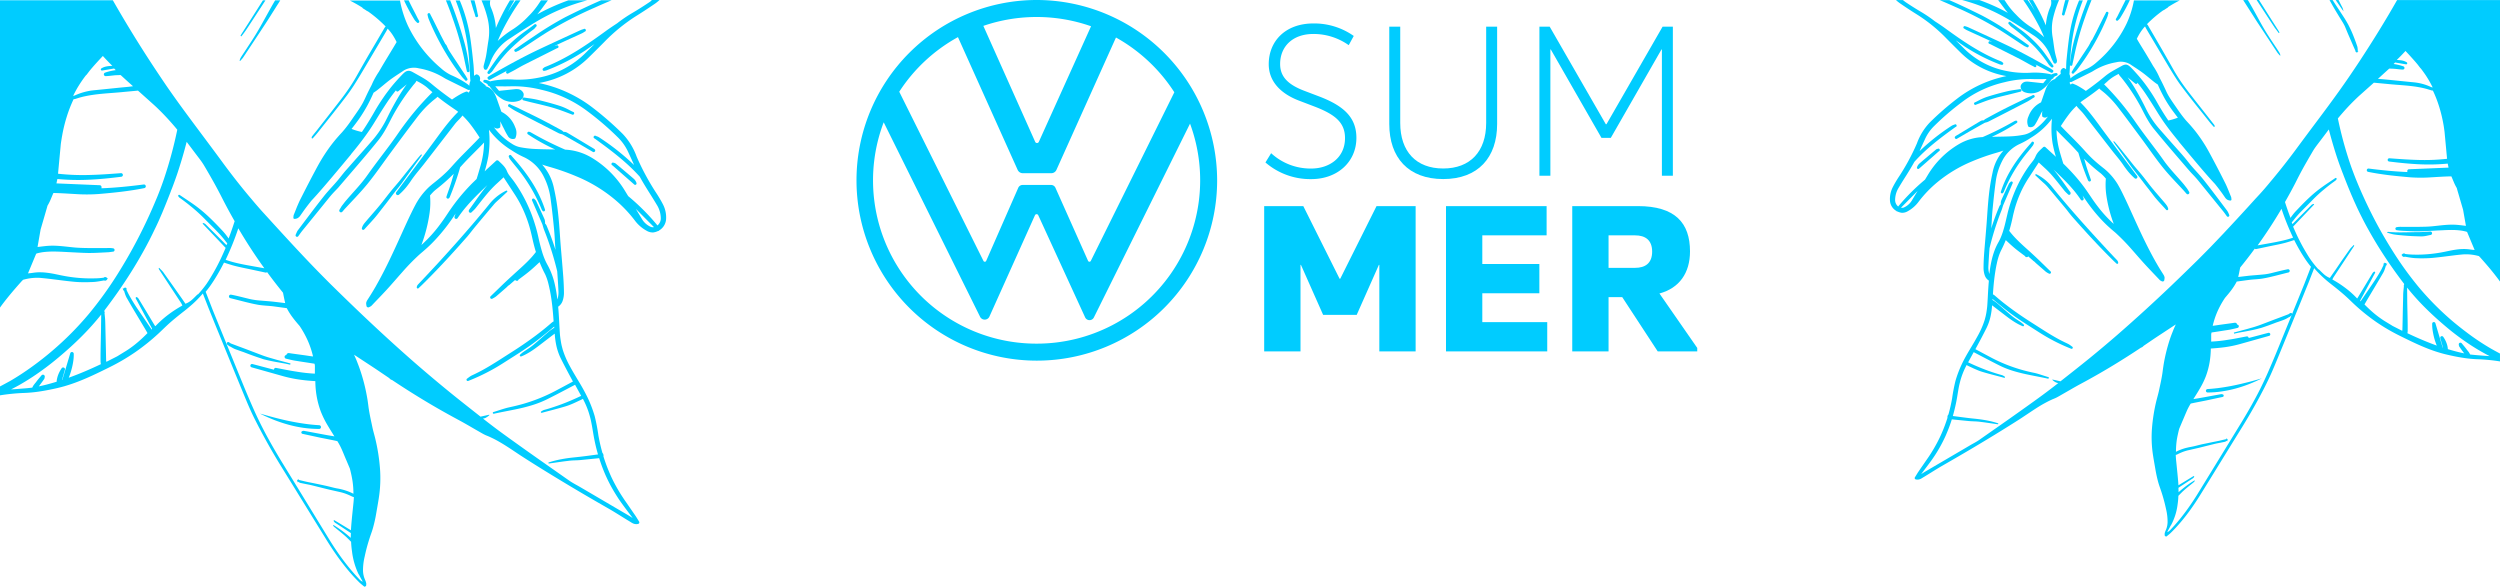 <svg xmlns="http://www.w3.org/2000/svg" width="829.403" height="194.635" viewBox="0 0 829.403 194.635">
  <g id="top-logo" transform="translate(-983 1639)">
    <g id="blueleaf-left" transform="translate(1063 -1639)">
      <path id="Path_5" data-name="Path 5" d="M74.067,19.8c.169.861.367,1.736.55,2.583.071.325.141.663.226.988,0,.042.014.1.014.141a.489.489,0,0,0,.282.4.461.461,0,0,0,.48-.071l.014-.014a.459.459,0,0,0,.155-.452c-.014-.042-.014-.085-.028-.127a55.5,55.5,0,0,0-2.1-10.558A132.15,132.15,0,0,0,69.339.1H67.927q1.249,3.028,2.315,6.182A104.256,104.256,0,0,1,74.067,19.8Z" fill="#0cf"/>
      <path id="Path_6" data-name="Path 6" d="M82.268,25.252c-.1.071-.212.141-.311.2a.453.453,0,0,0-.212.3.441.441,0,0,0,.071.353l.127.184a.468.468,0,0,0,.593.155l.734-.381c.55-.282,1.1-.579,1.651-.861,1.129-.593,2.273-1.2,3.4-1.793l-.113.113a.107.107,0,0,1-.056.028.459.459,0,0,0-.169.677L88,24.25a.445.445,0,0,0,.325.2.5.5,0,0,0,.367-.113l.056-.056c.113-.056.24-.113.353-.184.4-.2.8-.409,1.2-.621l1.355-.762c.734-.409,1.482-.847,2.244-1.228,2.668-1.355,5.392-2.71,8.018-4.037.96-.48,1.934-.974,2.893-1.454a.508.508,0,0,1,.142-.028.475.475,0,0,0,.324-.311.487.487,0,0,0-.084-.438l-.029-.028a.455.455,0,0,0-.367-.169.4.4,0,0,0-.211.056.341.341,0,0,0-.1.056c-.043.014-.085.014-.127.028l-.381.085c1.82-.875,3.67-1.722,5.476-2.541,1.2-.536,2.428-1.1,3.642-1.666a5.33,5.33,0,0,0,.734-.437,1.486,1.486,0,0,0,.155-.113c.014,0,.029-.014.057-.014a.464.464,0,0,0,.211-.748l-.014-.014a.456.456,0,0,0-.352-.155.473.473,0,0,0-.24.071c-.015.014-.029.014-.043.028-.056.014-.127.042-.183.056a6.255,6.255,0,0,0-.819.282l-2.273,1.045c-3.627,1.68-7.4,3.4-11.08,5.138-5.957,2.795-11.574,5.943-16.289,8.653C82.734,24.956,82.494,25.111,82.268,25.252Z" fill="#0cf"/>
      <path id="Path_7" data-name="Path 7" d="M61.872,5.1c.014.071.042.155.056.226a7.2,7.2,0,0,0,.254.9,84.808,84.808,0,0,0,10.953,19.1,10.222,10.222,0,0,0,.819.918c.085.085.169.169.24.254a.107.107,0,0,1,.028.056.458.458,0,0,0,.706.113l.028-.014a.422.422,0,0,0,.155-.325.506.506,0,0,0-.127-.339l-.042-.042c-.028-.057-.071-.127-.1-.184a8.76,8.76,0,0,0-.452-.791c-.748-1.129-1.5-2.272-2.244-3.4-1-1.51-2.047-3.077-3.049-4.63a9.377,9.377,0,0,1-.536-.988c-.056-.113-.113-.226-.169-.325l-.042-.127-.169-.339a.436.436,0,0,0-.085-.184c-.071-.1-.155-.184-.226-.268s-.113-.127-.169-.2c-.565-1.087-1.115-2.16-1.68-3.232v-.014c-.014-.042-.028-.085-.042-.141l-.014.014c-.325-.663-.649-1.313-.974-1.962-.409-.819-.819-1.651-1.228-2.47-.24-.48-.494-.96-.734-1.426-.085-.169-.183-.339-.268-.522,0-.014-.014-.042-.014-.056a.488.488,0,0,0-.3-.325.5.5,0,0,0-.141-.028.407.407,0,0,0-.282.1l-.014.014a.478.478,0,0,0-.127.579C61.858,5.067,61.872,5.081,61.872,5.1Z" fill="#0cf"/>
      <path id="Path_8" data-name="Path 8" d="M81.887,24.448a.461.461,0,0,0,.635-.056l.014-.014c.085-.071.169-.155.254-.226a3.715,3.715,0,0,0,.649-.678,53,53,0,0,1,4.968-6.309A73.794,73.794,0,0,1,97.033,9.74a3.321,3.321,0,0,0,.649-.692,1.5,1.5,0,0,1,.127-.155l.056-.042a.441.441,0,0,0,.184-.353.489.489,0,0,0-.155-.367l-.014-.014a.485.485,0,0,0-.3-.113.506.506,0,0,0-.353.155c-.014.014-.028.042-.056.056l-.663.494c-.621.466-1.256.932-1.877,1.383a45.034,45.034,0,0,0-8.751,8c-1.016,1.27-1.948,2.626-2.851,3.938-.4.593-.819,1.2-1.228,1.779A.452.452,0,0,0,81.887,24.448Z" fill="#0cf"/>
      <path id="Path_9" data-name="Path 9" d="M88.8,35.457l.212.1c.155.1.325.212.48.311a17.481,17.481,0,0,0,1.637,1c5.152,2.682,10.29,5.307,14.171,7.3a3.915,3.915,0,0,0,.918.311c.056.014.127.028.183.042h.015a.073.073,0,0,0,.056.028c.014,0,.014.014.028.014s.028.014.057.028a.014.014,0,0,1,.014.014.125.125,0,0,0,.07.014h.043c.508.3,1.03.579,1.538.875,1.285.734,2.612,1.5,3.924,2.244,1.059.607,2.132,1.242,3.162,1.849.466.268.932.55,1.4.819a.468.468,0,0,0,.579-.085l.071-.071a.471.471,0,0,0,.014-.607c0-.014-.014-.014-.014-.028a.755.755,0,0,0-.24-.226l-1.525-.917c-2.456-1.482-5-3.021-7.509-4.5a2.17,2.17,0,0,0-.96-.226.435.435,0,0,1-.141-.014c-.014,0-.028-.014-.042-.014s-.028-.014-.043-.014l-.028-.028a2.307,2.307,0,0,0-.522-.438l-1.115-.607c-1.821-.988-3.684-2-5.562-2.964-1.623-.833-3.275-1.637-4.884-2.414-.734-.353-1.468-.72-2.2-1.073a2.99,2.99,0,0,1-.3-.155,5.064,5.064,0,0,0-.48-.24c-.635-.3-1.27-.579-1.906-.861l-.409-.184c-.071-.042-.127-.085-.2-.127a.528.528,0,0,0-.254-.071.451.451,0,0,0-.339.155l-.028.028a.487.487,0,0,0-.113.409A.434.434,0,0,0,88.8,35.457Z" fill="#0cf"/>
      <path id="Path_10" data-name="Path 10" d="M89.693,51.7a.5.5,0,0,0-.325-.282.24.24,0,0,0-.1-.014.438.438,0,0,0-.311.127l-.028.028a.465.465,0,0,0-.028.649v.014a1.922,1.922,0,0,0,.268.579c.593.762,1.2,1.51,1.807,2.244l.1.127a54.282,54.282,0,0,1,8.6,14.256,1.793,1.793,0,0,0,.212.367.5.5,0,0,1,.071.113.468.468,0,0,0,.847-.381c-1.948-5.971-5.364-11.462-11.081-17.8A.03.03,0,0,1,89.693,51.7Z" fill="#0cf"/>
      <path id="Path_11" data-name="Path 11" d="M93.631,33.284c1.524.4,3.077.776,4.587,1.129,1.073.254,2.173.522,3.26.8,1.3.325,2.583.706,3.8,1.115,1.073.367,2.16.776,3.2,1.172.367.141.72.282,1.087.409a2.066,2.066,0,0,0,.254.113.454.454,0,0,0,.551-.127l.014-.014a.5.5,0,0,0,.1-.424.447.447,0,0,0-.283-.311c-.084-.028-.169-.071-.254-.1-.324-.155-.663-.325-.974-.494a20.933,20.933,0,0,0-2.921-1.313c-2.711-.889-5.435-1.581-7.51-2.089a32.87,32.87,0,0,0-3.261-.579c-.48-.071-.96-.141-1.44-.226h-.071a.467.467,0,0,0-.452.367A.445.445,0,0,0,93.631,33.284Z" fill="#0cf"/>
      <path id="Path_12" data-name="Path 12" d="M123.2,54.88l7.227,6.338a.446.446,0,0,0,.564.028.489.489,0,0,0,.17-.55,3.218,3.218,0,0,0-.847-1.327c-2.188-1.891-4.39-3.726-6.056-5.11a1.181,1.181,0,0,0-.621-.24h-.014a.434.434,0,0,0-.268-.085h-.042a.489.489,0,0,0-.325.169l-.028.028a.467.467,0,0,0-.085.424A.526.526,0,0,0,123.2,54.88Z" fill="#0cf"/>
      <path id="Path_13" data-name="Path 13" d="M58.089,7.227l.155.155a.456.456,0,0,0,.466.226.434.434,0,0,0,.381-.367V7.227a.484.484,0,0,0-.1-.4l-.169-.3c-.155-.282-.311-.55-.437-.819-.409-.833-.847-1.68-1.27-2.5C56.593,2.2,56.071,1.157,55.563.113H54.038A56.99,56.99,0,0,0,57.553,6.62,3.171,3.171,0,0,0,58.089,7.227Z" fill="#0cf"/>
      <path id="Path_14" data-name="Path 14" d="M3.8,13.1c-.734,1.143-1.5,2.287-2.244,3.43L.428,18.237c-.183.282-.381.565-.55.875a2.974,2.974,0,0,0-.367.988c0,.042,0,.071.042.1a.1.1,0,0,0,.155-.014c.226-.254.466-.494.692-.762A4.665,4.665,0,0,0,.711,19l.282-.423,1.129-1.708,2.258-3.416,2.258-3.416c.748-1.143,1.51-2.273,2.244-3.43L12.991.1H11.283C10.126,2.061,9.039,4.051,7.938,6.027,6.625,8.427,5.284,10.8,3.8,13.1Z" fill="#0cf"/>
      <path id="Path_15" data-name="Path 15" d="M77.37,4.263c.085.254.169.508.24.762.014.085.042.212.057.3a.476.476,0,0,0,.8.24l.014-.014a.442.442,0,0,0,.113-.466c-.028-.085-.057-.183-.085-.268-.042-.226-.1-.466-.141-.692-.155-.734-.31-1.5-.494-2.244-.155-.593-.311-1.186-.466-1.764H76.1c.184.579.367,1.172.536,1.764C76.862,2.682,77.116,3.486,77.37,4.263Z" fill="#0cf"/>
      <path id="Path_16" data-name="Path 16" d="M2.842,7.015.132,11.25c-.127.2-.24.409-.353.621.1.071.183.141.282.212.494-.635.988-1.27,1.44-1.934.325-.452.621-.932.932-1.4l.917-1.4,3.656-5.6L8.079.1H7.232l-.8,1.27Z" fill="#0cf"/>
      <path id="Path_17" data-name="Path 17" d="M82,13.692c-.127.776-.24,1.553-.353,2.315-.113.847-.24,1.736-.4,2.6-.127.677-.3,1.327-.48,2.033-.1.353-.2.72-.282,1.087a1.61,1.61,0,0,0,.085,1.059.565.565,0,0,0,.536.367.648.648,0,0,0,.565-.339c.085-.184.184-.367.282-.565a8.258,8.258,0,0,0,.607-1.341,16.063,16.063,0,0,1,6.7-8.2c2.795-1.877,5.773-3.783,8.85-5.632A64.852,64.852,0,0,1,114.86.1h-6.267a71.709,71.709,0,0,0-8.539,3.684c-.607.311-1.186.635-1.793.974.494-.607.96-1.214,1.426-1.821.705-.946,1.411-1.891,2.1-2.837H99.5l-.762,1.143a26.038,26.038,0,0,1-3.43,4.15A27.832,27.832,0,0,1,90.3,9.627a31.8,31.8,0,0,0-5.18,3.952c.536-1.256,1.1-2.527,1.708-3.741A80.744,80.744,0,0,1,92.7.1H91.076c-.932,1.341-1.807,2.654-2.611,3.952C89.157,2.71,89.9,1.4,90.667.1H89.2a69.334,69.334,0,0,0-4.686,9.189,20.564,20.564,0,0,0-1.666-6.832A3.514,3.514,0,0,1,82.678.1H79.742A38.747,38.747,0,0,1,81.76,6.084,18.582,18.582,0,0,1,82,13.692Z" fill="#0cf"/>
      <path id="Path_18" data-name="Path 18" d="M135.469.706c-1.934,1.3-3.854,2.527-5.745,3.628a46.6,46.6,0,0,0-4.983,3.4c-1.256.833-2.555,1.68-3.783,2.583-6.055,4.4-12.591,8.949-20.142,11.913a1.44,1.44,0,0,0-.48.339l-.014.014a.474.474,0,0,0-.212.734l.028.028a.459.459,0,0,0,.593.113h.042a2.4,2.4,0,0,0,.593-.141,65.936,65.936,0,0,0,12.859-6.606c1-.692,2.005-1.383,3.007-2.089-.41.409-.819.819-1.228,1.214-.537.536-1.073,1.059-1.609,1.6a29.854,29.854,0,0,1-15.823,8.356,33.34,33.34,0,0,1-8.046.607,27.837,27.837,0,0,0-7.5.494,3.963,3.963,0,0,0-.438.127,3.82,3.82,0,0,0-1.764-.536H80.8a.457.457,0,0,0-.452.381.465.465,0,0,0,.325.522A3.078,3.078,0,0,1,81.788,28l.014.071a.585.585,0,0,0,.536.494c.2.24.381.48.579.734s.381.508.593.762a10.743,10.743,0,0,0,3.656,3.119,6.782,6.782,0,0,0,5.082.24,2.16,2.16,0,0,0,1.482-2.3,2.224,2.224,0,0,0-2.188-1.553,3.031,3.031,0,0,0-.508,0c-1.468.155-2.936.311-4.474.466l-.988.1c-.1-.113-.2-.24-.3-.353-.311-.381-.635-.762-.96-1.157.311,0,.607.014.917.014,1.454.014,2.95.042,4.418-.014a38.324,38.324,0,0,1,10.135,1.2,39.971,39.971,0,0,1,14.991,6.987,95.456,95.456,0,0,1,10.36,8.907,16.5,16.5,0,0,1,3.3,4.771l.156.339c.592,1.285,1.213,2.611,1.778,3.924A77.38,77.38,0,0,0,118.8,45.592a3.725,3.725,0,0,0-.876-.4c-.056-.014-.112-.042-.169-.056-.028-.014-.042-.028-.07-.042a.5.5,0,0,0-.269-.085.429.429,0,0,0-.353.169l-.028.028a.479.479,0,0,0-.1.409.5.5,0,0,0,.269.311c.028.014.07.028.1.042,5.407,3.91,10.629,7.834,14.948,12.661.932,1.708,1.962,3.359,2.965,4.983l.07.1c.212.339.424.692.649,1.03.65,1.045,1.327,2.131,1.962,3.2a8.562,8.562,0,0,1,1.327,4.517,3,3,0,0,1-1.115,2.343c-.056-.085-.113-.155-.169-.226a72.888,72.888,0,0,0-9.514-9.5l-.028-.028-.932-1.524a32.336,32.336,0,0,0-11.292-11.278,18.891,18.891,0,0,0-8.667-2.6,111.644,111.644,0,0,1-11.39-5.717,1.938,1.938,0,0,0-.409-.169c-.042-.014-.085-.028-.141-.042A.358.358,0,0,0,95.4,43.7a.471.471,0,0,0-.254.861,64.592,64.592,0,0,0,9.034,5.025c-.564-.014-1.129-.028-1.694-.028-1.665-.028-3.387-.056-5.081-.141a34.154,34.154,0,0,1-5.039-.621,7.875,7.875,0,0,1-2.64-1.172,21.358,21.358,0,0,1-5.787-5.307c.028-.014.042-.014.071-.028a1.456,1.456,0,0,0,1.722.127.471.471,0,0,0,.254-.409,2.611,2.611,0,0,1,.014-.325,3.284,3.284,0,0,0-.042-.974c-.028-.155-.071-.3-.1-.452a7.776,7.776,0,0,1,.748,1.313c.1.212.212.438.325.649.155.282.3.579.438.861A20.219,20.219,0,0,0,88.479,45.1a1.873,1.873,0,0,0,2.273.917.5.5,0,0,0,.24-.212,4.378,4.378,0,0,0-.1-3.642,9.192,9.192,0,0,0-4.531-5.067c-.014-.028-.014-.056-.028-.071-.085-.2-.155-.4-.226-.593-.24-.664-.466-1.341-.706-2l-.55-1.567C84.2,31,83.3,29.219,81.168,28.626V28.6A.466.466,0,0,0,81,28.259L79.22,26.791a1.509,1.509,0,0,1,.014-.353A1.433,1.433,0,0,0,78.26,24.7a.5.5,0,0,0-.141-.028.415.415,0,0,0-.226.056,3.8,3.8,0,0,0-.621.438c0-.155-.014-.3-.014-.452-.028-1.059-.071-2.16-.169-3.232-.311-2.992-.635-6.084-1.1-9.132A51.8,51.8,0,0,0,72.529.155H71.174a65.815,65.815,0,0,1,4.333,18.209c.169,1.736.268,3.515.353,5.237.042.819.085,1.68.141,2.513.014.2.042.409.057.593,0,.042.014.085.014.127a5.236,5.236,0,0,0-.381,1.637,3.623,3.623,0,0,0-.8-.692l-.1-.07a29.758,29.758,0,0,0-5.11-2.781,14.32,14.32,0,0,1-3.43-2.329A42.271,42.271,0,0,1,55.322,8.5,35.581,35.581,0,0,1,52.7.169H36.055c1.426.72,2.809,1.5,4.164,2.357a.579.579,0,0,0,.24.282c.424.254.847.522,1.27.819a.512.512,0,0,0,.24.1c.014,0,.042.014.056.014A41.952,41.952,0,0,1,47.94,8.78a2.8,2.8,0,0,0-.353.438.294.294,0,0,1-.056.085l-.042.071-.085.155-.169.3-.706,1.2-1.4,2.4-2.795,4.743c-.932,1.609-1.849,3.218-2.767,4.827L38.2,25.421c-.452.8-.932,1.6-1.426,2.371-.988,1.553-2.061,3.077-3.176,4.559s-2.273,2.936-3.4,4.4l-3.43,4.39-1.708,2.188-.889,1.087-.423.55-.113.141-.056.071-.028.028c-.014.014-.028.042-.042.057a.944.944,0,0,0-.113.409.211.211,0,0,0,.071.212.222.222,0,0,0,.31-.014l.014-.014.917-1.03c.311-.353.607-.72.889-1.073l1.722-2.174,3.458-4.347c1.143-1.454,2.287-2.908,3.416-4.39.565-.734,1.129-1.468,1.666-2.23s1.059-1.524,1.567-2.315c1-1.567,1.962-3.148,2.908-4.743l2.837-4.785,2.837-4.785L47.418,11.6l.706-1.2c.169-.3.325-.607.48-.9.254.268.494.536.72.819A14.243,14.243,0,0,1,50.2,11.5a19.923,19.923,0,0,1,1.383,2.456c-.678,1.172-1.4,2.343-2.1,3.5-.734,1.214-1.468,2.414-2.2,3.642-.536.9-1.073,1.821-1.595,2.738-.1.127-.184.268-.282.4,0,.014-.014.014-.014.028-.466.72-.861,1.412-1.228,2.1-.311.593-.593,1.186-.847,1.793-.056.113-.127.24-.184.353-.649,1.256-1.285,2.527-1.877,3.825l-.226.48-.226.466c-.155.311-.311.621-.48.932-.339.607-.706,1.214-1.087,1.793-.762,1.172-1.6,2.329-2.4,3.5s-1.623,2.3-2.513,3.388l-.678.8c-.226.268-.466.508-.706.776-.48.522-.946,1.059-1.411,1.595-.917,1.087-1.793,2.216-2.611,3.374s-1.6,2.357-2.329,3.571-1.412,2.47-2.075,3.726c-1.341,2.5-2.64,5.011-3.924,7.538l-.96,1.891c-.325.649-.607,1.3-.889,1.948s-.536,1.313-.8,1.976l-.4.988-.056.127-.028.071c-.014.028-.014.057-.028.085a3.149,3.149,0,0,0-.057.325c-.014.2-.028.367-.042.522v.056a.349.349,0,0,0,.353.353,2.175,2.175,0,0,0,1.087-.268,2.693,2.693,0,0,0,.8-.734l1.1-1.567c.734-1.03,1.5-2.033,2.287-3.021.113-.155.24-.3.353-.452,2.033-2.131,5.251-5.872,10.53-12.2.875-1.059,1.722-2.075,2.513-3.021a.3.3,0,0,0,.056-.085c.014-.028.071-.1.141-.212l1.186-1.44c.8-.988,1.6-1.99,2.357-3.007s1.524-2.047,2.244-3.105c.184-.268.367-.522.536-.791s.353-.536.522-.8l.508-.8.494-.8c.663-1.073,1.327-2.16,2-3.232s1.355-2.131,2.061-3.19,1.44-2.061,2.216-3.063c.24-.311.48-.607.734-.917a.364.364,0,0,0,.1.311.432.432,0,0,0,.522.113.879.879,0,0,0,.169-.113l1.92-1.553c.282-.226.55-.466.819-.692l-.268.367c-.4.551-.762,1.1-1.129,1.652-.734,1.115-1.426,2.258-2.089,3.416s-1.3,2.329-1.92,3.515c-.311.593-.607,1.186-.9,1.778s-.593,1.2-.889,1.764a33.634,33.634,0,0,1-4.489,6.422c-1.736,2-3.5,3.98-5.265,5.957l-2.654,3.007-.663.748c-.226.254-.438.508-.649.776-.424.522-.833,1.045-1.242,1.553-1.609,2.061-3.515,3.91-5.208,6.013q-2.477,3.133-4.87,6.31l-2.4,3.176-1.2,1.6-.155.2c-.056.071-.1.127-.155.212a2.925,2.925,0,0,0-.282.494c-.155.325-.282.649-.409.932a.5.5,0,0,0,.155.607.483.483,0,0,0,.692-.113c.409-.55.791-1.115,1.2-1.637.2-.254.424-.522.635-.791l.649-.79,2.583-3.176L26.6,68.783l2.569-3.176q.635-.783,1.313-1.524c.452-.494.932-.974,1.412-1.482.113-.127.24-.254.353-.381l.339-.4.663-.776L34.573,59.5q2.668-3.091,5.321-6.211c1.764-2.075,3.529-4.164,5.251-6.3l.325-.4.325-.409.311-.424.31-.423c.4-.579.776-1.158,1.129-1.75.706-1.186,1.341-2.414,1.962-3.628a66.576,66.576,0,0,1,4.108-6.987c.748-1.115,1.538-2.216,2.371-3.289l.621-.8.311-.4.155-.2.085-.1.071-.085a9.4,9.4,0,0,0,.692-.833,3.4,3.4,0,0,0,.24-.452c.381.2.762.4,1.143.607a18.462,18.462,0,0,1,1.666,1.059c.268.183.522.4.776.607.127.1.24.212.367.325l.381.339.974.847c-.028.028-.071.056-.1.085l-.55.55c-.367.367-.72.734-1.073,1.1-.706.748-1.4,1.5-2.089,2.259-1.369,1.524-2.682,3.105-3.938,4.715s-2.484,3.275-3.642,4.954-2.343,3.317-3.571,4.94L44.821,54.09c-.607.819-1.214,1.637-1.821,2.47s-1.186,1.68-1.778,2.47c-1.2,1.609-2.541,3.119-3.91,4.644-.678.762-1.355,1.524-2.033,2.3l-.508.593c-.169.2-.339.409-.494.607l-.932,1.214a.073.073,0,0,0-.028.057l-.677,1.115a.6.6,0,0,0,.113.748.581.581,0,0,0,.819-.056l.508-.593c.169-.2.339-.4.522-.579l1.059-1.143,2.146-2.287c1.426-1.539,2.851-3.091,4.178-4.729,2.654-3.275,5.025-6.747,7.5-10.106s4.969-6.733,7.5-10.064l.946-1.242c.311-.409.635-.833.946-1.228.635-.8,1.313-1.581,2.019-2.329s1.454-1.454,2.23-2.131c.381-.339.79-.663,1.186-.988l.311-.24a4.011,4.011,0,0,0,.367-.325,1.705,1.705,0,0,0,.155-.169c1.143.917,2.3,1.793,3.486,2.625.678.48,1.355.946,2.033,1.411l.508.339c.155.113.325.226.48.353.113.085.24.184.353.282l-.042.042-.042.042-.2.2-.381.381-.381.4c-.254.254-.494.536-.734.8s-.48.536-.72.819c-.932,1.1-1.835,2.23-2.7,3.374s-1.708,2.3-2.555,3.458-1.694,2.287-2.555,3.444l-5.124,6.86-5.1,6.832a.6.6,0,0,0,.028.762.621.621,0,0,0,.861.071,20.276,20.276,0,0,0,2.993-3.232c.226-.3.438-.593.649-.889s.409-.607.607-.889c.4-.579.819-1.129,1.256-1.694.875-1.115,1.793-2.2,2.682-3.331l2.625-3.388,5.237-6.775,1.962-2.541.325-.424.169-.212c.056-.071.1-.127.155-.2.424-.522.917-1.016,1.426-1.539.127-.127.254-.268.367-.4s.24-.268.381-.438c.085-.113.155-.212.226-.325a26.978,26.978,0,0,1,2.964,3.359c.96,1.27,1.849,2.6,2.738,3.952-.847.917-1.736,1.807-2.625,2.71-1,1.016-2,2.018-3.007,3.035S71.5,53.44,70.539,54.5l-.72.8c-.226.254-.466.522-.706.776-.48.508-.974,1-1.5,1.482-1.016.96-2.1,1.877-3.2,2.753l-.833.663c-.141.113-.282.226-.423.353l-.424.353a20.131,20.131,0,0,0-1.567,1.539,22.749,22.749,0,0,0-2.639,3.5l-.282.466-.268.48-.254.48-.254.48c-.325.635-.649,1.27-.96,1.92-1.256,2.569-2.428,5.18-3.6,7.763s-2.357,5.18-3.585,7.735-2.512,5.1-3.882,7.566l-.522.932-.254.466-.268.452-.536.918-.55.9c-.367.607-.748,1.2-1.129,1.793l-.3.466a3.312,3.312,0,0,0-.3.593c-.014.057-.042.113-.056.184-.014.028-.014.07-.028.113s-.014.084-.014.127a1.589,1.589,0,0,0,.014.381c.028.212.056.353.071.508a.606.606,0,0,0,.9.466c.127-.071.24-.127.423-.226a1.691,1.691,0,0,0,.339-.24l.184-.183.677-.72,1.369-1.426c.917-.946,1.821-1.906,2.724-2.879,1.793-1.948,3.5-3.966,5.251-5.928a73.57,73.57,0,0,1,5.463-5.632c.24-.212.48-.437.734-.649l.748-.635c.508-.438,1.016-.875,1.5-1.327.988-.9,1.92-1.849,2.823-2.837a60.275,60.275,0,0,0,5-6.225l.565-.819.55-.833.353-.522c-.155.367-.24.72-.367,1.03a.6.6,0,0,0,.212.678.579.579,0,0,0,.79-.155,40.1,40.1,0,0,1,3.232-4.206c1.157-1.341,2.4-2.625,3.67-3.882.635-.621,1.27-1.256,1.92-1.863l.974-.932.113-.113c-.424.508-.847,1.016-1.242,1.538-.861,1.1-1.68,2.23-2.484,3.374l-1.2,1.694-.607.847-.311.423-.155.212-.071.1-.014.014a.2.2,0,0,1-.028.042c-.014.028-.028.042-.028.071a.819.819,0,0,0-.056.184.409.409,0,0,0,0,.141.574.574,0,0,0,.155.409.537.537,0,0,0,.762,0l.028-.028c.226-.226.48-.452.734-.706.127-.127.254-.254.381-.4a4.677,4.677,0,0,0,.353-.424l1.27-1.609c.847-1.073,1.694-2.146,2.569-3.162a36.354,36.354,0,0,1,2.767-2.936c.494-.437,1-.917,1.5-1.383l1.03-.96L90.6,64.238a37.9,37.9,0,0,1,3.317,6.14,42.064,42.064,0,0,1,2.216,6.634c.141.565.268,1.129.4,1.708s.254,1.158.4,1.736c.254,1.059.536,2.1.861,3.148l-.056.071-.2.254c-.127.169-.268.339-.409.508l-.424.508c-.141.169-.282.339-.438.494-.579.649-1.2,1.285-1.835,1.891-1.256,1.228-2.6,2.4-3.91,3.6s-2.64,2.414-3.924,3.656L82.762,98.3a.512.512,0,0,0-.085.607.491.491,0,0,0,.677.184c.226-.127.466-.254.706-.4a2.983,2.983,0,0,0,.381-.254c.057-.042.127-.1.184-.141l.155-.127,1.214-1.045,2.188-1.906a3.3,3.3,0,0,1,.748-.649l.056-.042v.014a.615.615,0,0,1,.1-.057c0-.014.014-.028.014-.056l1.75-1.51.071-.056a.355.355,0,0,0,.056.1.476.476,0,0,0,.522.169h.014a.311.311,0,0,0,.113.014l.014.014c.057.028.085.028.1,0l-.028-.028a.578.578,0,0,0,.127-.071.564.564,0,0,0,.155-.268c1.242-.932,2.513-1.849,3.726-2.865,1.143-.946,2.216-1.962,3.289-2.964.24.621.508,1.242.79,1.863.184.409.382.819.578,1.228.1.2.212.409.311.607s.2.381.282.579a16.5,16.5,0,0,1,.861,2.47c.113.423.212.861.311,1.285.056.212.1.438.141.649s.1.438.141.649c.353,1.75.607,3.515.805,5.279.183,1.68.324,3.359.437,5.053a2.305,2.305,0,0,0-.24.141,3.054,3.054,0,0,0-.268.184c-.042.028-.085.071-.127.1l-.1.084-.819.706c-.55.466-1.1.932-1.665,1.383-1.115.9-2.259,1.779-3.43,2.64q-3.494,2.562-7.156,4.884c-2.442,1.553-4.87,3.148-7.34,4.63-1.242.734-2.484,1.454-3.769,2.1l-.48.24-.48.24-.974.466-.24.112a1.622,1.622,0,0,0-.268.142,5.631,5.631,0,0,0-.494.31c-.311.212-.593.452-.875.649a.417.417,0,0,0-.141.5.428.428,0,0,0,.55.239,66.046,66.046,0,0,0,7.848-3.684c1.27-.691,2.5-1.439,3.727-2.216l3.642-2.315c2.428-1.552,4.841-3.119,7.156-4.869,1.157-.875,2.272-1.765,3.387-2.682l2.753-2.245.014.382c-.014.014-.028.014-.057.028l-.042.028-.028.014-.1.057c-.127.084-.254.169-.395.254-.254.169-.508.353-.762.536s-.494.395-.72.593l-.692.593c-.917.79-1.821,1.6-2.738,2.385-.452.395-.918.791-1.383,1.172s-.932.734-1.426,1.073l-1.51,1-.381.268a3.818,3.818,0,0,0-.381.282c-.24.2-.466.41-.692.607a.363.363,0,0,0,.381.607,17.1,17.1,0,0,0,1.623-.762c.522-.282,1.045-.579,1.539-.9,1-.636,1.948-1.341,2.88-2.047l2.781-2.132,1.4-1.072.706-.537c.056-.042.1-.07.155-.113a27.327,27.327,0,0,0,.508,3.84,18.861,18.861,0,0,0,1.482,4.347c1.3,2.6,2.668,5.152,4.051,7.707a.332.332,0,0,0-.1.057l-1.186.635-1.581.847-3.176,1.693A56.126,56.126,0,0,1,97.5,132.7a55.555,55.555,0,0,1-6.86,2.047c-.3.07-.579.141-.875.2l-.875.2c-.593.127-1.186.3-1.764.466-1.158.353-2.287.748-3.43,1.087a.284.284,0,0,0-.2.338.3.3,0,0,0,.353.226c2.357-.522,4.729-.945,7.1-1.439,1.186-.24,2.371-.509,3.543-.819s2.343-.649,3.486-1.059a33.411,33.411,0,0,0,3.373-1.411c1.087-.537,2.16-1.087,3.233-1.638l3.218-1.679,1.609-.847.805-.424.395-.211.1-.057c.028-.014.042-.028.07-.042l2.019,3.684-.17.084-.409.2-.819.381c-.55.254-1.1.494-1.651.734q-1.651.72-3.346,1.355c-1.129.424-2.272.819-3.415,1.186l-.861.268-.861.254-.438.127-.212.057-.113.028-.127.042a4.651,4.651,0,0,0-.832.48.24.24,0,0,0-.1.268.246.246,0,0,0,.3.17c2.343-.635,4.715-1.214,7.058-1.906.593-.169,1.171-.339,1.75-.55s1.143-.438,1.708-.692,1.115-.508,1.665-.776l.833-.381a5.259,5.259,0,0,0,.621-.339,27.776,27.776,0,0,1,1.849,4.263c.255.776.48,1.552.678,2.357s.339,1.6.494,2.4c.282,1.61.522,3.247.861,4.856.311,1.539.692,3.063,1.129,4.573l-3.924.523c-1.383.183-2.766.338-4.164.48s-2.78.338-4.164.607a30.791,30.791,0,0,0-4.079,1.044.183.183,0,0,0-.127.2.189.189,0,0,0,.212.155l4.178-.593c.691-.1,1.4-.183,2.089-.268a20.355,20.355,0,0,1,2.089-.169c.706-.029,1.411-.043,2.117-.113l2.1-.212,4.066-.409a55.088,55.088,0,0,0,1.962,5.293c.183.437.395.875.592,1.312.212.438.41.876.636,1.3.423.861.889,1.708,1.369,2.541s.988,1.651,1.51,2.47,1.073,1.6,1.637,2.371c1.1,1.525,2.245,3.007,3.374,4.517l-.014.014c-.494-.31-1-.621-1.5-.931l-1.624-.946-12.943-7.594-1.624-.946c-.536-.31-1.1-.607-1.637-.917s-1.073-.621-1.581-.974l-1.538-1.073-3.077-2.16c-4.094-2.865-8.2-5.744-12.267-8.652-2.033-1.454-4.065-2.908-6.084-4.39-1.948-1.426-3.868-2.908-5.759-4.39a3.607,3.607,0,0,0,.409-.056,2.509,2.509,0,0,0,.635-.254,5.826,5.826,0,0,0,1.073-.791.067.067,0,0,0,.028-.084.1.1,0,0,0-.113-.071l-2.823.635c-3.472-2.738-6.959-5.462-10.389-8.257s-6.832-5.66-10.191-8.554c-6.7-5.8-13.24-11.815-19.662-17.926q-4.806-4.594-9.556-9.274c-1.567-1.567-3.133-3.148-4.672-4.729s-3.077-3.19-4.6-4.813c-3.049-3.232-6.041-6.493-9.034-9.768q-2.244-2.456-4.46-4.912c.593.663,1.186,1.341,1.779,2-.3-.325-.593-.649-.875-.974C6.272,69.376,4.818,67.7,3.379,66c.692.79,1.383,1.581,2.075,2.385C4.465,67.245,3.477,66.1,2.5,64.944c-2.851-3.4-5.576-6.9-8.215-10.459C-8.337,50.9-10.991,47.356-13.644,43.8s-5.307-7.114-7.89-10.713c-1.285-1.807-2.569-3.614-3.811-5.449s-2.484-3.684-3.7-5.533q-7.114-10.8-13.522-22.02H-80V102.039c.861-1.2,1.764-2.357,2.7-3.515,1.5-1.849,3.063-3.642,4.658-5.42l.226-.183.028-.085a17.584,17.584,0,0,1,3.2-.607,16.7,16.7,0,0,1,1.68-.071c.565,0,1.115.056,1.694.113,2.287.226,4.559.536,6.86.819,1.143.141,2.3.268,3.444.381s2.329.155,3.486.155c.579,0,1.158,0,1.75-.028.3-.014.579-.014.875-.028s.593-.028.889-.056c1.045-.1,2.047-.3,3.049-.48a.589.589,0,0,0,.381.085h.056a.675.675,0,0,0,.3-.127.8.8,0,0,0,.155-.155,1.558,1.558,0,0,0,.155-.226l.056-.014a.66.66,0,0,0,.071-.141c0-.042-.028-.07-.042-.056.014,0,.028-.028.014-.057a.327.327,0,0,0-.1-.1.149.149,0,0,0-.07-.028l-.028-.028-.056-.056a.831.831,0,0,0-.226-.141.857.857,0,0,0-.254-.071h-.169a.628.628,0,0,0-.353.2c-.409.056-.819.1-1.228.141-.268.028-.536.042-.8.056s-.551.028-.819.028c-1.1.028-2.2.028-3.3-.014a48.4,48.4,0,0,1-6.549-.706c-.536-.1-1.087-.2-1.623-.311l-1.623-.339a32.778,32.778,0,0,0-3.331-.536,17.09,17.09,0,0,0-1.708-.1,14.07,14.07,0,0,0-1.722.071c-.282.028-.579.071-.861.113s-.522.071-.79.1-.522.057-.79.071L-68,84.169l.155-.056A3.171,3.171,0,0,1-67.508,84c.254-.056.508-.127.762-.169a14.2,14.2,0,0,1,1.553-.24,29.559,29.559,0,0,1,3.176-.141c1.073.014,2.146.057,3.232.113l3.232.169c1.087.057,2.16.113,3.247.155.55.014,1.087.042,1.637.042s1.1,0,1.651-.014c1.087-.028,2.174-.085,3.261-.141l.8-.042c.268-.014.522-.028.833-.042.579-.042,1.115-.141,1.637-.2A.539.539,0,0,0-42,83.04a.559.559,0,0,0-.437-.649,7.965,7.965,0,0,0-1.722-.113l-.8.028h-4.009q-1.609,0-3.218-.042c-1.073-.028-2.117-.07-3.176-.169-2.117-.2-4.263-.508-6.465-.579a23.145,23.145,0,0,0-3.289.141c-.819.085-1.623.2-2.428.282l1.016-5.815,1.158-3.966.579-2c.183-.635.381-1.285.55-1.92a16.06,16.06,0,0,0,1.129-2.258c.282-.663.536-1.313.833-1.948,2.4.028,4.8.212,7.227.339a54.229,54.229,0,0,0,7.721,0c2.541-.212,5.081-.452,7.622-.762s5.081-.692,7.594-1.2a.61.61,0,0,0,.48-.678.6.6,0,0,0-.678-.522c-4.672.593-9.344,1.087-14.03,1.256a.827.827,0,0,0,.028-.184v-.212a.619.619,0,0,0-.579-.621l-14.383-.607.311-1.454a72.826,72.826,0,0,0,10.375.24c3.642-.155,7.255-.536,10.84-.988A.6.6,0,0,0-39.235,58a.6.6,0,0,0-.635-.551c-3.585.268-7.171.536-10.742.607a73.614,73.614,0,0,1-10.135-.424l.565-6.055.311-3.3c.042-.55.127-1.087.212-1.623l.127-.8c.042-.268.085-.536.141-.8a49.444,49.444,0,0,1,1.553-6.38,44.085,44.085,0,0,1,2.258-5.773,1.609,1.609,0,0,0,.494-.056l.678-.212c.212-.07.438-.127.649-.2s.438-.127.649-.183c.875-.24,1.764-.409,2.654-.579,1.793-.311,3.614-.508,5.434-.663s3.67-.268,5.519-.452l5.279-.494,3.359,3.007,1.764,1.581c.579.522,1.157,1.059,1.708,1.609,1.129,1.087,2.216,2.23,3.275,3.388,1,1.1,1.99,2.23,2.936,3.388A140.779,140.779,0,0,1-25.6,59.354c-.466,1.355-.946,2.7-1.468,4.037-.254.663-.522,1.327-.79,1.99l-.833,1.976q-1.673,3.959-3.557,7.82a162.52,162.52,0,0,1-8.3,15.047,123.408,123.408,0,0,1-9.994,13.946,102.629,102.629,0,0,1-12.083,12.182q-3.261,2.794-6.761,5.307-3.472,2.52-7.185,4.7c-1.172.636-2.3,1.257-3.43,1.849v2.951a65.006,65.006,0,0,1,7.933-.791,44.438,44.438,0,0,0,4.954-.452c1.637-.24,3.275-.55,4.9-.9l1.214-.268,1.214-.3,1.2-.324c.4-.127.79-.24,1.186-.367,1.581-.494,3.133-1.073,4.672-1.708,3.077-1.256,6.055-2.724,9.02-4.192a68.581,68.581,0,0,0,8.582-5.025,70.287,70.287,0,0,0,7.763-6.239c.607-.565,1.2-1.144,1.807-1.722s1.2-1.144,1.821-1.694c1.242-1.1,2.527-2.146,3.825-3.176.649-.522,1.313-1.016,1.948-1.539s1.27-1.072,1.891-1.623A37.28,37.28,0,0,0-12.7,97.367l1.214,3.119.635,1.623c.212.537.438,1.073.649,1.624.875,2.159,1.736,4.319,2.625,6.464l5.279,12.93,2.654,6.465c.889,2.145,1.764,4.305,2.724,6.436.48,1.059.974,2.118,1.51,3.162s1.045,2.075,1.6,3.1c1.073,2.061,2.2,4.108,3.345,6.126s2.343,4.023,3.557,6.014l3.67,5.942,7.326,11.885,3.67,5.943c1.214,1.99,2.47,3.952,3.811,5.857.663.96,1.355,1.892,2.075,2.823s1.44,1.835,2.2,2.725,1.539,1.764,2.357,2.6c.2.212.409.423.607.621s.409.423.635.621c.438.395.9.748,1.341,1.129a.213.213,0,0,0,.226.042l.311-.127a.239.239,0,0,0,.141-.183,4.15,4.15,0,0,0,.056-.663c0-.029-.014-.071-.014-.1l-.014-.085-.042-.155c-.028-.1-.056-.212-.085-.311a4.586,4.586,0,0,0-.24-.607l-.113-.282-.056-.141-.056-.141-.1-.283-.085-.3a2.276,2.276,0,0,1-.071-.3c-.028-.1-.042-.2-.071-.3a8.664,8.664,0,0,1-.141-1.2A19.691,19.691,0,0,1,41,184.585c.339-1.624.748-3.219,1.228-4.8.24-.79.494-1.58.762-2.357l.409-1.171c.127-.4.254-.791.367-1.2a45.03,45.03,0,0,0,1.073-4.884l.424-2.456c.141-.819.282-1.637.409-2.456a43.033,43.033,0,0,0,.381-9.994,62.977,62.977,0,0,0-1.581-9.866c-.2-.805-.423-1.609-.635-2.414-.1-.4-.2-.8-.282-1.2l-.254-1.214c-.353-1.623-.692-3.232-.946-4.869-.07-.41-.113-.819-.169-1.228s-.113-.833-.169-1.243c-.113-.818-.268-1.651-.424-2.47q-.466-2.455-1.143-4.869c-.452-1.61-.96-3.19-1.553-4.757-.155-.4-.3-.777-.452-1.172s-.311-.776-.48-1.157-.339-.748-.508-1.129l5.392,3.542c1.073.706,2.146,1.412,3.2,2.132l3.063,2.075a.474.474,0,0,0,.113.127c.028.028.085.056.127.1l.155.141a.878.878,0,0,0,.24.169.713.713,0,0,0,.226.071h.042c6.535,4.361,13.24,8.455,20.128,12.209l2.6,1.412c.861.466,1.722.96,2.569,1.44l2.555,1.482,1.285.734c.423.24.847.494,1.3.734.226.113.452.226.692.338l.692.283.339.141a3.627,3.627,0,0,1,.339.155c.226.1.438.2.663.311.875.409,1.736.875,2.583,1.369,1.694.974,3.331,2.061,4.969,3.148.819.55,1.637,1.1,2.47,1.637s1.666,1.073,2.5,1.6c1.666,1.059,3.331,2.1,5.011,3.134q5.038,3.111,10.121,6.126c3.387,2.018,6.8,3.994,10.219,5.956.861.494,1.708.974,2.541,1.482s1.679,1.031,2.512,1.553,1.68,1.044,2.527,1.553c.212.127.423.254.621.381a5.169,5.169,0,0,0,.692.4,2.6,2.6,0,0,0,1.764.2.325.325,0,0,0,.155-.071.5.5,0,0,0,.17-.692l-.819-1.326c-.141-.226-.282-.452-.438-.678l-.451-.649-1.779-2.583-.889-1.285c-.3-.423-.607-.861-.875-1.284q-.869-1.292-1.652-2.626c-.522-.889-1.016-1.792-1.5-2.724s-.917-1.849-1.327-2.809-.8-1.906-1.157-2.879c-.339-.918-.65-1.85-.946-2.8,0-.028.014-.071.014-.1a.95.95,0,0,0,0-.282,2.062,2.062,0,0,0-.113-.452.525.525,0,0,0-.226-.268,59.489,59.489,0,0,1-1.355-5.886,61.115,61.115,0,0,0-1.228-6.38,41.692,41.692,0,0,0-2.329-6.1,63.954,63.954,0,0,0-3.119-5.646l-.028-.085a.554.554,0,0,0-.127-.183l-1.37-2.3c-.465-.805-.931-1.623-1.369-2.442a29.732,29.732,0,0,1-2.188-5.067l-.1-.325c-.029-.113-.057-.226-.085-.325l-.085-.324-.085-.339-.084-.339-.071-.339-.07-.338-.057-.339c-.155-.918-.3-1.835-.367-2.739-.127-1.863-.212-3.74-.324-5.617-.057-.946-.113-1.878-.2-2.823-.014-.212-.042-.424-.057-.622a3.8,3.8,0,0,0,1.511-2.018A8.235,8.235,0,0,0,107.1,97.2c-.014-1.637-.085-3.388-.226-5.35-.141-1.92-.31-3.868-.466-5.759-.112-1.3-.225-2.64-.338-3.966-.1-1.256-.2-2.541-.283-3.783-.169-2.484-.352-5.053-.635-7.566a71.9,71.9,0,0,0-1.341-8.173,16.717,16.717,0,0,0-3.952-8c.212.071.409.127.607.2.565.183,1.143.353,1.722.522a77.653,77.653,0,0,1,8.963,3.148,49.016,49.016,0,0,1,12.633,7.566,43.291,43.291,0,0,1,6.747,7,12.075,12.075,0,0,0,3.995,3.515,3.931,3.931,0,0,0,2.188.565,5.345,5.345,0,0,0,1.581-.466.45.45,0,0,0,.226-.056.6.6,0,0,0,.169-.155,4.687,4.687,0,0,0,2.3-3.868,9.356,9.356,0,0,0-1.059-4.8c-.635-1.242-1.369-2.428-1.934-3.331a80.7,80.7,0,0,1-6.775-12.464,21.564,21.564,0,0,0-4.616-7.537A103.046,103.046,0,0,0,116.6,35.7a43.745,43.745,0,0,0-17.842-8.159c.169-.028.353-.071.522-.1A30.864,30.864,0,0,0,115.383,19c1.623-1.581,3.162-3.12,5.011-4.983a58.416,58.416,0,0,1,10.53-8.624c1.976-1.228,4.037-2.569,6.281-4.108A11.946,11.946,0,0,0,138.8,0h-2.541A3.067,3.067,0,0,1,135.469.706ZM75.648,30.432c-.085.113-.184.24-.268.353l-.042-.085a.577.577,0,0,0-.536-.325.637.637,0,0,0-.226.042c-.127.056-.254.1-.381.155a8.369,8.369,0,0,0-.9.4,30.209,30.209,0,0,0-3.331,2.047c-.056-.042-.113-.071-.169-.113-1.539-1.087-3.049-2.216-4.531-3.374-.734-.579-1.468-1.171-2.188-1.778a19.771,19.771,0,0,0-2.386-1.694c-.819-.508-1.666-.96-2.484-1.426l-1.242-.692a5.033,5.033,0,0,0-.734-.339l-.1-.028-.113-.028-.113-.028-.127-.014c-.042,0-.085-.014-.127-.014H55.52a1.731,1.731,0,0,0-.268.028c-.085.014-.169.042-.254.056a1.724,1.724,0,0,0-.24.1c-.071.042-.141.071-.212.113l-.183.127a5.568,5.568,0,0,0-.607.522c-.183.169-.339.353-.508.522s-.339.339-.494.522c-.664.692-1.3,1.411-1.92,2.131s-1.228,1.468-1.807,2.23-1.157,1.524-1.694,2.315c-1.087,1.567-2.117,3.19-3.063,4.842l-.706,1.228c-.24.409-.48.8-.72,1.214l-.734,1.2c-.254.4-.494.8-.748,1.186-.424.663-.861,1.313-1.3,1.962a21.483,21.483,0,0,1-2.569-.706c-.31-.113-.593-.212-.861-.311l.734-.946c.409-.522.8-1.059,1.2-1.6s.776-1.087,1.157-1.651q1.1-1.673,2.075-3.43c.635-1.172,1.228-2.371,1.779-3.585.127-.268.24-.536.353-.8.452-.3.917-.607,1.355-.96.579-.466,1.157-.932,1.722-1.4.8-.663,1.637-1.355,2.484-1.99.96-.706,1.99-1.383,2.978-2.033.494-.325.988-.649,1.482-.988a6.592,6.592,0,0,1,5-.72,23.382,23.382,0,0,1,8.441,3.2l.057.028c.212.127.423.254.649.367,1.891.932,3.783,1.877,5.717,2.823l1.4.692a.567.567,0,0,0,.579-.028c.028.155.071.3.113.452A.667.667,0,0,0,75.648,30.432ZM79.29,55.459c-.423,1.482-.8,2.767-1.172,3.924l-1.482,1.44q-1.27,1.292-2.5,2.668a63.471,63.471,0,0,0-4.517,5.731l-.522.748-.508.762c-.339.508-.663,1-1,1.5-.677.988-1.383,1.948-2.1,2.894a44.768,44.768,0,0,1-4.771,5.307l-.649.607c-.085.085-.169.155-.268.24a49.85,49.85,0,0,0,2.724-10.657,25.744,25.744,0,0,0,.141-5.773c.268-.311.536-.621.819-.917.212-.226.438-.452.663-.649s.452-.381.72-.593a62.074,62.074,0,0,0,5.674-5.039c-.226.8-.466,1.609-.692,2.4-.353,1.2-.776,2.414-1.186,3.571-.184.536-.381,1.073-.55,1.623a.489.489,0,0,0,.141.508l.056.042a.47.47,0,0,0,.663-.057c0-.014.014-.014.028-.028a1.5,1.5,0,0,0,.184-.254,91.934,91.934,0,0,0,3.486-9.979c.268-.282.536-.579.8-.875.875-.96,1.778-1.891,2.682-2.809l2.752-2.767c.466-.466.918-.932,1.369-1.4.113-.127.226-.24.325-.367A30.16,30.16,0,0,1,79.29,55.459ZM-54.847,28l.042-.028c0,.014-.014.014-.014.028l-.056.085Zm17.5.8-2.7.254-5.378.551-2.682.268c-.452.042-.9.085-1.355.141s-.9.127-1.341.226a21.24,21.24,0,0,0-2.625.72c-.593.212-1.172.452-1.75.706l-.3.1a1.215,1.215,0,0,1-.254.014c.381-.762.776-1.524,1.2-2.273.24-.424.494-.833.748-1.242s.522-.819.79-1.214c.48-.706.988-1.412,1.525-2.089l.212-.184.988-1.3c.24-.282.48-.579.72-.861,1.186-1.383,2.428-2.724,3.67-4.051.565.621,1.129,1.228,1.722,1.835.466.494.946.96,1.426,1.44-.508.028-1,.056-1.525.127a7.928,7.928,0,0,0-1.087.24,4.621,4.621,0,0,0-1.03.494.372.372,0,0,0-.169.381.365.365,0,0,0,.438.31h.028c1.313-.212,2.625-.438,3.938-.663.183.184.367.367.55.536-.409.056-.819.113-1.228.2a16.715,16.715,0,0,0-2.329.635.6.6,0,0,0-.4.579.6.6,0,0,0,.621.579h.014c.917-.028,1.778-.155,2.625-.24.212-.028.423-.042.621-.056a2.29,2.29,0,0,1,.311-.014l.325-.014,1.045-.042,2.4,2.188,1.313,1.172.4.353ZM7.7,89l-3.176-.565c-1.157-.212-2.329-.409-3.472-.635s-2.287-.466-3.416-.762c-.946-.24-1.863-.522-2.781-.847A90.174,90.174,0,0,0-.941,75.742C1.727,80.287,4.607,84.719,7.7,89Zm-54.174,18.985c0,1.454-.042,2.922-.071,4.376s-.07,2.922-.085,4.39c-.014.734-.014,1.468-.014,2.2v.55c0,.184,0,.367.014.565a4.726,4.726,0,0,0,.1.748c-3.486,1.666-7.044,3.19-10.671,4.5.127-.3.24-.593.353-.9.268-.748.494-1.51.692-2.286a22.235,22.235,0,0,0,.466-2.343,13.776,13.776,0,0,0,.155-2.428.619.619,0,0,0-.424-.551.59.59,0,0,0-.734.4l-2.625,8.807-.113.043.96-3.388a.59.59,0,0,0-.226-.649.591.591,0,0,0-.833.141,10.349,10.349,0,0,0-1.214,2.315,9.376,9.376,0,0,0-.353,1.27,4.521,4.521,0,0,0-.1.89c-1.172.367-2.343.691-3.529,1-.79.2-1.6.381-2.4.55.2-.24.381-.494.565-.748.254-.353.508-.692.762-1.044l.367-.523.028-.028.014-.028.028-.042a1.551,1.551,0,0,1,.085-.156,1.08,1.08,0,0,0,.071-.268c.028-.155.042-.268.056-.339a.616.616,0,0,0-.212-.564.609.609,0,0,0-.861.084c-.55.664-1.129,1.313-1.68,2.047l-.184.254-.2.24c-.141.17-.282.339-.423.536a4.107,4.107,0,0,0-.565.974l-.226.043-.621.07c-.409.043-.833.1-1.242.127l-2.512.2c-.819.071-1.651.127-2.47.169l.1-.042c.8-.409,1.6-.833,2.385-1.27,1.567-.875,3.105-1.821,4.616-2.809a93.835,93.835,0,0,0,8.624-6.451c2.753-2.3,5.42-4.7,7.947-7.255a86.739,86.739,0,0,0,6.253-7ZM-14.35,97.705l-.071-.071c-.635.593-1.228,1.242-1.877,1.807a8.014,8.014,0,0,1-1.045.776,6.057,6.057,0,0,1-1.143.55c-.339-.494-.677-1-1.016-1.5l-1.059-1.5-2.117-3.007L-24.8,91.763l-.536-.748-.268-.381c-.085-.127-.169-.254-.268-.381-.4-.494-.847-.9-1.27-1.341a.11.11,0,0,0-.113-.028.113.113,0,0,0-.085.155,1.946,1.946,0,0,0,.057.24.5.5,0,0,0,.056.127l.07.1.254.381.508.776,1.016,1.553,2.033,3.091,2.032,3.091,1.016,1.553.254.381.127.2.056.1c.014.029.042.057.057.085.113.2.2.423.31.649a39.055,39.055,0,0,0-4.785,3.106,35.205,35.205,0,0,0-4.178,3.754l-.07-.07c-.014-.014-.028-.043-.042-.043a.014.014,0,0,0-.014-.014l-.028-.042-.1-.155-.381-.621-.748-1.243-1.468-2.456-1.51-2.484-.748-1.242-.381-.621-.042-.085a.859.859,0,0,0-.056-.085,2.13,2.13,0,0,0-.155-.184q-.17-.148-.3-.254a.3.3,0,0,0-.339-.028.321.321,0,0,0-.127.409l2.978,5.533,1.5,2.767c.254.466.508.917.748,1.369l.085.169.028.071.028.071a.33.33,0,0,1,.014.2.2.2,0,0,1-.085.113.049.049,0,0,1-.028.014l-4.475-6.563c-.776-1.13-1.51-2.273-2.2-3.459-.169-.3-.353-.593-.508-.875s-.325-.593-.48-.889c-.24-.466-.466-.932-.692-1.412a.582.582,0,0,0,.028-.409l-.014-.028a.309.309,0,0,0-.042-.071h.014a.206.206,0,0,0-.127-.085.314.314,0,0,0-.127-.014h-.155l.311-.071-.014-.056c0-.014-.014,0-.028.014s-.056.014-.1.042l-.028.014c.014,0,.014,0,.028-.014a.684.684,0,0,0,.1-.042c.014,0,.014-.014.028-.014v-.014l-.339.085c-.028,0-.071-.014-.1-.014a.26.26,0,0,0-.1.028l-.042.042-.621.155.014.056c0,.014.014.014.028.014s.056-.014.1-.014l.056-.014a.2.2,0,0,0,.085-.028h-.014l-.042.014h-.028c-.014,0-.042.014-.056.014a.318.318,0,0,1-.1.014h-.028v.014l.3-.071h-.014c.028-.014.071-.014.113-.028l-.085.028h.014c.014,0,.042.014.056.014-.014.014-.014.042-.028.057l.014.028-.085.085a.619.619,0,0,1-.085.1.165.165,0,0,0-.028.155l.028-.014c0,.028,0,.071.014.085a.662.662,0,0,0,.311.311c.155.508.311,1.045.522,1.567.071.169.141.339.226.508s.183.339.268.48l.522.917c.706,1.214,1.411,2.428,2.131,3.627l2.16,3.614L-31.938,109c.3.508.593,1,.875,1.51-.96.974-1.948,1.92-2.992,2.823a34.022,34.022,0,0,1-3.515,2.682c-.607.409-1.256.79-1.877,1.171l-.946.579-.48.3-.24.141c-.085.056-.169.084-.24.127l-3.359,1.708c-.028-.127-.056-.254-.071-.367a1.072,1.072,0,0,1-.014-.212v-.268l-.014-.537-.042-2.145-.1-4.291-.1-4.291-.028-1.073c-.014-.367-.028-.734-.056-1.1-.056-.621-.113-1.228-.184-1.821a.661.661,0,0,0,.056-.24v-.028a.084.084,0,0,0-.014-.056.186.186,0,0,0-.042-.113.2.2,0,0,1-.042-.057.014.014,0,0,1-.014-.014.622.622,0,0,0,.028-.282l-.014-.141c1.553-2.047,3.077-4.122,4.545-6.225q2.287-3.282,4.418-6.677t4.065-6.9c.649-1.158,1.27-2.343,1.891-3.529l.9-1.793c.3-.593.579-1.2.875-1.807.141-.3.3-.593.438-.9l.423-.9c.282-.607.565-1.214.819-1.821l.8-1.835.762-1.849c.692-1.694,1.369-3.4,2.033-5.11a7.219,7.219,0,0,1,.353-.917c.184-.466.367-.946.536-1.411.466-1.256.917-2.513,1.341-3.769s.819-2.541,1.214-3.811q1.016-3.324,1.877-6.691l1.779,2.357,1.214,1.609,1.214,1.595c.4.536.79,1.059,1.143,1.609.184.268.353.55.522.833l.508.861c.677,1.157,1.341,2.315,2,3.472s1.3,2.329,1.934,3.515l.932,1.779.917,1.793q1.8,3.494,3.755,6.9c-.621,1.934-1.27,3.839-2,5.731-.4-.565-.8-1.115-1.256-1.666l-.466-.55-.48-.522-.96-1.016c-1.3-1.355-2.625-2.7-4.009-3.966-.692-.635-1.411-1.256-2.146-1.849s-1.482-1.157-2.258-1.708c-1.539-1.087-3.105-2.1-4.658-3.148a.344.344,0,0,0-.367,0,.319.319,0,0,0-.07.452,2.637,2.637,0,0,0,.24.325.614.614,0,0,0,.1.085l.042.028.042.028.141.1.565.409c.381.282.762.565,1.129.847.748.565,1.482,1.158,2.2,1.75A55.778,55.778,0,0,1-12.2,72.51c1.313,1.369,2.682,2.668,3.981,4.023.649.677,1.3,1.355,1.906,2.075.311.353.607.72.889,1.087l.423.565a3.883,3.883,0,0,0,.409.423l-.268.649-.212-.212-.48-.48-.96-.974-1.92-1.934-1.976-1.948-.96-.96-.48-.48a1.483,1.483,0,0,0-.339-.212c-.113-.042-.226-.085-.325-.127a.158.158,0,0,0-.184.042.162.162,0,0,0,0,.24l7.552,7.947C-5.726,83.6-6.333,84.959-6.982,86.3S-8.351,89.01-9.1,90.323c-.381.663-.762,1.313-1.157,1.962s-.8,1.285-1.228,1.906A35.777,35.777,0,0,1-14.35,97.705Zm53.285,92.737a.619.619,0,0,0,.169.212l.014.028c.07.127.127.269.2.4l.2.381q.19.381.423.762l.212.381a3.517,3.517,0,0,1,.155.409,3.968,3.968,0,0,1-.72-.48,4.874,4.874,0,0,1-.607-.607l-.593-.635-.579-.635c-.762-.861-1.51-1.736-2.23-2.625q-2.16-2.69-4.079-5.548c-1.3-1.9-2.484-3.867-3.684-5.829l-3.6-5.886-7.2-11.772-3.6-5.872c-1.186-1.962-2.357-3.938-3.486-5.943s-2.216-4.023-3.247-6.069-2-4.122-2.922-6.225-1.821-4.22-2.7-6.338l-1.313-3.19-1.3-3.19-5.208-12.774L-9.367,103l-2.4-6.2c.593-.72,1.158-1.454,1.694-2.216q.868-1.249,1.651-2.541c.988-1.609,1.891-3.247,2.738-4.926,1.03.339,2.061.677,3.119.974,1.186.325,2.385.579,3.571.833l1.779.367,1.779.381,3.557.762a.478.478,0,0,0,.409-.1c.028-.028.056-.042.071-.071q2.562,3.494,5.293,6.846c.226,1.129.452,2.287.72,3.444l-3.91-.466c-1.595-.169-3.19-.268-4.757-.409-.4-.042-.79-.071-1.157-.127s-.762-.113-1.143-.184S2.9,99.216,2.5,99.117l-1.157-.282c-1.539-.381-3.091-.776-4.672-1.073a.592.592,0,0,0-.692.438.581.581,0,0,0,.438.72c1.553.381,3.119.79,4.686,1.186.79.2,1.567.381,2.357.565.4.084.79.183,1.186.254s.8.169,1.214.226c1.651.254,3.261.282,4.827.48l4.46.606a21.752,21.752,0,0,0,1.877,2.993c.748,1.016,1.567,1.976,2.371,2.908a31.523,31.523,0,0,1,2.851,5.194,29.137,29.137,0,0,1,1.609,4.926c-.085-.014-.183-.014-.268-.028-.367-.042-.734-.1-1.115-.155l-1.129-.17-1.129-.155-2.258-.31-1.129-.156-.565-.084-.282-.043-.071-.014h-.2a.675.675,0,0,0-.311.1l-.071.042a.626.626,0,0,0-.3.424v.084h-.014a.616.616,0,0,0-.593.48A.631.631,0,0,0,14.9,119c.8.184,1.623.4,2.484.565.212.042.438.085.635.113l.621.1,1.256.2,2.5.381,1.256.2.593.085a.391.391,0,0,1,.1.056c.014,0,.014.014.028.014l.1.607-.014,2.64a51.694,51.694,0,0,1-6.14-.678c-2.23-.324-4.475-.8-6.733-1.228a.593.593,0,0,0-.677.41.7.7,0,0,0-.028.183c-2.385-.607-4.757-1.256-7.142-1.877a.562.562,0,0,0-.282,1.087l10.643,2.992a43.281,43.281,0,0,0,5.477,1.115c1.68.24,3.359.381,5.039.48a30.623,30.623,0,0,0,.409,4.813,28.148,28.148,0,0,0,1.369,5.167,30.786,30.786,0,0,0,2.357,4.785c.706,1.2,1.454,2.371,2.188,3.557l-1.793-.3c-.48-.07-.96-.169-1.44-.254l-1.44-.268-2.865-.536-1.44-.269-.72-.127-.353-.07h-.028c-.028,0-.042,0-.057-.014h-.113a.531.531,0,0,0-.169.028c-.085.028-.141.042-.184.056a.475.475,0,0,0-.353.353.481.481,0,0,0,.367.565l2.936.635c.974.212,1.962.423,2.936.635l2.95.579,1.482.3c.24.057.494.1.734.156l.536.127a21.938,21.938,0,0,1,1.609,3.077c.494,1.129.946,2.3,1.454,3.444l1.087,2.583c.2.734.367,1.468.522,2.2s.3,1.5.4,2.258a27.449,27.449,0,0,1,.254,3.882l-.508-.254c-.381-.184-.762-.339-1.143-.494a19.977,19.977,0,0,0-2.371-.734c-.409-.1-.8-.184-1.214-.254s-.776-.141-1.172-.24c-.776-.184-1.567-.395-2.357-.579s-1.6-.353-2.386-.522l-2.385-.494L22.519,160c-.4-.085-.791-.155-1.186-.254l-2.244-.537.1-.254-.1.085-.071-.028.042-.113-.07.127a.714.714,0,0,0-.155.071.438.438,0,0,0-.141.141c0,.014-.014.014-.014.028-.028.028-.042.056-.07.085a.322.322,0,0,0-.014.254.577.577,0,0,0,.113.268l.042-.1c.014,0,.014.014.028.014l.085.043a.327.327,0,0,1-.1.1l.014.156.1-.254c.141.07.282.155.438.239a1.887,1.887,0,0,0,.339.142.9.9,0,0,0,.1.028l.085.014.155.028c.4.085.8.17,1.2.254.8.156,1.6.311,2.371.494l4.729,1.186c.2.042.4.1.593.141l.593.141,1.2.268,2.371.537a15.846,15.846,0,0,1,2.273.748c.367.155.734.31,1.1.494l.268.127.3.127a1.926,1.926,0,0,0,.409.127c-.014.409-.042.805-.071,1.214-.042.48-.085.96-.141,1.44l-.3,2.907c-.183,1.807-.353,3.614-.466,5.435-.014-.014-.028-.014-.042-.028l-.353-.212-.72-.438-1.44-.875-2.88-1.75a.193.193,0,0,0-.226.014.2.2,0,0,0-.042.268,4.321,4.321,0,0,0,.282.367.653.653,0,0,0,.1.1c.014.014.042.028.057.042l.042.029.184.113.734.479,1.454.96,1.454.96.734.48.367.24.183.113.085.056.014.014-.014.4-.014.508c0,.226-.014.452-.014.677a37.963,37.963,0,0,0-5.688-4.234.107.107,0,0,0-.127,0,.117.117,0,0,0-.028.169c.042.057.085.127.141.212.028.042.056.07.085.113a.716.716,0,0,0,.1.1l.4.31.776.635c.522.424,1.045.833,1.553,1.271.508.423,1.016.861,1.5,1.327s.932.931,1.4,1.4a30.193,30.193,0,0,0,.3,3.176A24.093,24.093,0,0,0,38.935,190.442ZM18.99,159.234l-.028-.014h-.028l.028-.085h.014A.209.209,0,0,1,18.99,159.234Zm81.431-100.6a22.612,22.612,0,0,1,2.286,7.636c.48,3.487.833,6.945,1.115,9.852.127,1.256.2,2.541.269,3.783.042.847.1,1.708.169,2.569.014.141.028.282.028.423-.861-2.752-1.863-5.463-2.978-8.1a1.947,1.947,0,0,0-.409-.565c-.015-.028-.043-.042-.057-.057,0-.1-.014-.2-.014-.3a3.29,3.29,0,0,0-.184-1.157c-.875-1.99-1.82-3.981-2.724-5.914l-.028-.071a1.785,1.785,0,0,0-.452-.55.649.649,0,0,1-.1-.1.468.468,0,0,0-.4-.226h-.014a.474.474,0,0,0-.424.31v.014a.463.463,0,0,0,.057.409l3.388,7.862v.014c0,.014,0,.028.014.028s.014.028.014.042v.014c.057.169.1.325.141.494.127.423.254.875.424,1.3a101.285,101.285,0,0,1,4.319,13.664c.141,1.934.31,4.362.423,6.789a7.625,7.625,0,0,1-.211,1.99,2.673,2.673,0,0,1-.17.536,43.91,43.91,0,0,0-.931-5.392,23.711,23.711,0,0,0-.833-2.752,23.206,23.206,0,0,0-1.158-2.654l-.338-.635c-.113-.2-.212-.4-.325-.607-.212-.409-.395-.819-.579-1.242a24.368,24.368,0,0,1-.889-2.47.52.52,0,0,0-.071-.24c-.381-1.285-.706-2.6-1.016-3.924L98.543,78.4l-.24-1.03c-.085-.339-.169-.678-.268-1.03s-.184-.678-.282-1.016c-.4-1.355-.833-2.7-1.327-4.023s-1.059-2.625-1.666-3.9a48.067,48.067,0,0,0-4.305-7.3c-.424-.579-.875-1.115-1.285-1.666a6.733,6.733,0,0,1-.988-1.666,4.818,4.818,0,0,0-.55-1.03,6.306,6.306,0,0,0-.706-.889c-.508-.55-1.03-1.016-1.539-1.5a.593.593,0,0,0-.819,0L81.9,55.8l-.339.311c-.127.113-.226.226-.339.325l-.3.3-.127.113a45.827,45.827,0,0,0,1.228-5.067,34.361,34.361,0,0,0,.212-8.568c0-.056-.014-.113-.014-.169a26.721,26.721,0,0,0,7.58,6.86,28.286,28.286,0,0,0,4.164,2.3A14.014,14.014,0,0,1,100.421,58.635Zm35.443,16.614a6.4,6.4,0,0,1-2.753-2.357c-.719-1.2-1.453-2.4-2.173-3.6,1.891,1.891,3.811,3.839,5.716,5.745.1.1.2.212.3.311A1.758,1.758,0,0,1,135.864,75.248Z" fill="#0cf"/>
      <path id="Path_19" data-name="Path 19" d="M97.1,12.083c-.678.452-1.369.918-2.061,1.369-.974.649-1.948,1.327-2.88,1.99-.381.268-.748.536-1.129.79a.5.5,0,0,0-.127.056.518.518,0,0,0-.268.325.479.479,0,0,0,.1.409l.028.028a.461.461,0,0,0,.621.085c.028-.014.056-.042.085-.056a.5.5,0,0,0,.127-.056,3.694,3.694,0,0,0,.79-.381c1.1-.72,2.216-1.454,3.3-2.174,1.906-1.256,3.882-2.569,5.844-3.8A130.722,130.722,0,0,1,117.147,2.6c1.708-.776,3.67-1.637,5.773-2.513h-3.472c-4.122,1.779-8.074,3.7-11.871,5.59A109.2,109.2,0,0,0,97.1,12.083Z" fill="#0cf"/>
      <path id="Path_20" data-name="Path 20" d="M58.837,95.631l1.073-1.016,1.044-1.03c.692-.692,1.383-1.383,2.075-2.089,1.369-1.4,2.724-2.823,4.065-4.249s2.668-2.88,3.981-4.333c.663-.72,1.313-1.454,1.962-2.188.282-.325.565-.635.847-.96.367-.409.734-.819,1.1-1.242.113-.127.226-.254.339-.4.424-.508.833-1.03,1.242-1.553.508-.663,1.045-1.3,1.567-1.934,1.059-1.285,2.131-2.541,3.2-3.825.536-.635,1.059-1.27,1.609-1.906l.8-.946a10.193,10.193,0,0,1,.833-.9c.3-.282.607-.565.918-.833s.621-.565.918-.847l1.821-1.694a.254.254,0,0,0,.057-.311.28.28,0,0,0-.353-.127h-.014a16.6,16.6,0,0,0-4.489,3.232c-.325.339-.635.678-.932,1.045l-.861,1.059c-.565.706-1.157,1.4-1.736,2.1-2.315,2.795-4.686,5.533-7.072,8.257s-4.827,5.406-7.269,8.088c-.607.663-1.228,1.327-1.849,1.99s-1.228,1.327-1.849,1.99l-1.863,1.976-.932.988-.24.254c-.07.071-.169.184-.254.282a1.661,1.661,0,0,0-.212.381,1.539,1.539,0,0,0-.1.424v.014a.285.285,0,0,0,.1.268A.32.32,0,0,0,58.837,95.631Z" fill="#0cf"/>
      <path id="Path_21" data-name="Path 21" d="M40.854,76.109c1.1-1.228,2.244-2.428,3.345-3.7.268-.311.536-.635.8-.96s.522-.649.776-.988L47.305,68.5l.24-.311c.282-.339.551-.692.819-1.044l1.186-1.553c.4-.522.776-1.03,1.172-1.539s.79-1.016,1.2-1.51.8-1.016,1.2-1.538.762-1.059,1.143-1.581l.875-1.228,1.524-2.117c.551-.762,1.087-1.524,1.637-2.272l.833-1.129c.282-.381.536-.762.8-1.158a.173.173,0,0,0-.028-.226.162.162,0,0,0-.24,0l-.014.014c-.9.946-1.68,1.976-2.513,2.978L54.7,57.322l-1.214,1.524c-.409.508-.8,1.016-1.214,1.51s-.833.988-1.256,1.482-.847.988-1.256,1.5c-.833,1.016-1.623,2.047-2.414,3.063-.4.508-.79,1.016-1.2,1.51s-.819.988-1.242,1.482l-2.541,2.936c-.423.494-.847.988-1.256,1.482a6.548,6.548,0,0,0-.621.847,3.683,3.683,0,0,0-.423,1.03v.028a.437.437,0,0,0,.141.438A.477.477,0,0,0,40.854,76.109Z" fill="#0cf"/>
      <path id="Path_22" data-name="Path 22" d="M22,142.1l1.285.113,1.285.07,1.285.029a.631.631,0,0,0,.635-.579.619.619,0,0,0-.579-.664h-.014l-1.242-.084-1.242-.113-1.242-.141-1.242-.17c-1.651-.226-3.289-.522-4.94-.861s-3.275-.734-4.9-1.157-3.246-.889-4.87-1.341c1.51.776,3.063,1.454,4.644,2.089A48.731,48.731,0,0,0,15.7,140.9a40.439,40.439,0,0,0,5.011,1.045Z" fill="#0cf"/>
      <path id="Path_23" data-name="Path 23" d="M7.952,119.316c.466.113.918.226,1.383.325.918.2,1.835.381,2.752.536.833.141,1.652.3,2.484.437l1.284.283.438.1a.62.62,0,0,1,.028-.226.711.711,0,0,1,.071-.184c-1.383-.367-2.752-.734-4.136-1.1-.452-.113-.9-.254-1.341-.381s-.889-.254-1.341-.381-.889-.268-1.313-.409-.861-.283-1.3-.452c-1.736-.649-3.458-1.313-5.194-1.976-.875-.325-1.736-.649-2.625-.974l-1.3-.494-1.256-.466-.55-.367-.028-.014-.085-.042a.409.409,0,0,1,.056-.113l-.056.113.056-.113c-.028.028-.042.07-.071.1l-.042-.015-.028-.014a.5.5,0,0,0-.579.283.5.5,0,0,0,.254.635l-.056.113c.014-.043.042-.071.056-.113l-.056.113c.028-.029.042-.071.071-.1l.522.409c.028.014.056.043.085.043l.028.014c.141.056.268.113.409.183a11.437,11.437,0,0,0,1.242.678c.155.07.325.127.466.183l.452.155.9.325c.381.141.776.268,1.157.4l.55.212c1.736.664,3.486,1.313,5.279,1.877A8.046,8.046,0,0,0,7.952,119.316Z" fill="#0cf"/>
    </g>
    <g id="blueleaf-right" transform="translate(1610 -1639)">
      <path id="Path_24" data-name="Path 24" d="M61.257,18.059c-.156.8-.328,1.595-.5,2.361-.063.3-.141.61-.2.907a.343.343,0,0,1-.016.125.426.426,0,0,1-.266.36.445.445,0,0,1-.438-.062l-.016-.016a.424.424,0,0,1-.141-.422c.016-.031.016-.078.031-.11a50.906,50.906,0,0,1,1.923-9.663A117.647,117.647,0,0,1,65.588.016h1.3c-.751,1.845-1.47,3.737-2.127,5.66A96.735,96.735,0,0,0,61.257,18.059Z" fill="#0cf"/>
      <path id="Path_25" data-name="Path 25" d="M53.752,23.047l.281.188a.406.406,0,0,1,.188.266.482.482,0,0,1-.063.328l-.11.156a.441.441,0,0,1-.547.141l-.672-.344-1.5-.8c-1.032-.547-2.08-1.095-3.111-1.642l.094.094c.016.016.031.016.063.031a.455.455,0,0,1,.219.266.381.381,0,0,1-.062.344l-.016.031a.386.386,0,0,1-.3.188.359.359,0,0,1-.328-.109.218.218,0,0,0-.062-.047c-.11-.062-.219-.109-.328-.172-.36-.188-.735-.375-1.095-.563-.422-.219-.829-.469-1.235-.688-.672-.375-1.36-.766-2.048-1.126-2.439-1.235-4.925-2.486-7.333-3.69-.891-.438-1.767-.891-2.658-1.329-.047-.016-.078-.016-.125-.031a.415.415,0,0,1-.3-.281.431.431,0,0,1,.078-.406l.031-.031a.393.393,0,0,1,.328-.156.416.416,0,0,1,.188.047l.094.047c.031.016.078.016.109.031.11.031.235.047.344.078-1.673-.813-3.362-1.579-5.019-2.33-1.094-.5-2.236-1.016-3.33-1.532a5.432,5.432,0,0,1-.672-.391l-.141-.094c-.016,0-.031-.016-.047-.016a.425.425,0,0,1-.188-.688L24.5,8.8a.416.416,0,0,1,.313-.141.359.359,0,0,1,.219.063c.016,0,.016.016.031.016.063.016.109.031.172.047a4.787,4.787,0,0,1,.751.266l2.08.954c3.33,1.532,6.77,3.112,10.132,4.707,5.441,2.564,10.6,5.441,14.9,7.912Q53.447,22.836,53.752,23.047Z" fill="#0cf"/>
      <path id="Path_26" data-name="Path 26" d="M72.406,4.6c-.016.063-.031.141-.047.2a6.054,6.054,0,0,1-.235.829A77.811,77.811,0,0,1,62.1,23.11a6.413,6.413,0,0,1-.75.829,3.007,3.007,0,0,0-.219.234c-.016.016-.016.031-.031.047a.473.473,0,0,1-.3.219.5.5,0,0,1-.36-.094l-.016-.016a.445.445,0,0,1-.141-.3.478.478,0,0,1,.11-.313l.047-.047c.031-.062.063-.11.094-.172.125-.234.266-.485.422-.735.688-1.032,1.376-2.08,2.064-3.111.923-1.392,1.876-2.815,2.8-4.237.188-.281.328-.578.5-.891.047-.094.109-.2.156-.3a.142.142,0,0,1,.047-.109l.156-.3a.578.578,0,0,1,.078-.172c.063-.094.141-.172.2-.25.047-.063.109-.125.156-.188.516-1,1.032-1.986,1.532-2.955v-.016a.368.368,0,0,0,.031-.125l.016.016c.3-.594.594-1.2.891-1.8l1.126-2.252c.219-.438.453-.876.672-1.313.078-.156.156-.313.25-.469,0-.016.016-.031.016-.063a.415.415,0,0,1,.281-.3.433.433,0,0,1,.141-.016.425.425,0,0,1,.266.094l.016.016a.429.429,0,0,1,.109.532C72.421,4.566,72.421,4.581,72.406,4.6Z" fill="#0cf"/>
      <path id="Path_27" data-name="Path 27" d="M54.1,22.3a.432.432,0,0,1-.579-.047l-.016-.016a3.007,3.007,0,0,1-.235-.219,3.784,3.784,0,0,1-.594-.625,45.054,45.054,0,0,0-4.55-5.77,66.671,66.671,0,0,0-7.9-6.8,3.718,3.718,0,0,1-.594-.625c-.047-.047-.078-.094-.125-.141l-.047-.031a.408.408,0,0,1-.172-.328.485.485,0,0,1,.141-.344l.016-.016a.449.449,0,0,1,.281-.109.394.394,0,0,1,.313.141l.047.047.61.453c.579.422,1.141.844,1.72,1.267a40.539,40.539,0,0,1,8.006,7.333c.923,1.157,1.782,2.408,2.611,3.612.375.532.75,1.095,1.126,1.626A.419.419,0,0,1,54.1,22.3Z" fill="#0cf"/>
      <path id="Path_28" data-name="Path 28" d="M47.764,32.382l-.2.094c-.141.094-.3.188-.438.282-.485.313-.985.641-1.5.922-4.722,2.455-9.413,4.863-12.978,6.677a3.571,3.571,0,0,1-.844.281c-.063.016-.11.031-.172.047h-.016c-.016.016-.031.016-.047.031a.015.015,0,0,0-.016.016.058.058,0,0,1-.047.016h-.016c-.016,0-.047.016-.063.016h-.031l-1.407.8c-1.173.672-2.392,1.36-3.6,2.048-.969.563-1.954,1.141-2.893,1.689-.422.25-.86.5-1.282.75a.429.429,0,0,1-.532-.078l-.062-.078a.428.428,0,0,1,0-.563l.016-.016a.938.938,0,0,1,.219-.219l1.407-.844c2.252-1.36,4.566-2.768,6.864-4.128a1.8,1.8,0,0,1,.876-.2.434.434,0,0,0,.141-.016c.016,0,.016-.016.031-.016s.016-.016.031-.016l.031-.031a1.522,1.522,0,0,1,.485-.391l1.032-.563c1.657-.907,3.377-1.829,5.1-2.705,1.485-.751,3-1.5,4.472-2.2l2.017-.985c.094-.047.188-.094.266-.141a3.8,3.8,0,0,1,.438-.219c.578-.266,1.173-.532,1.751-.782l.375-.172a1.669,1.669,0,0,0,.172-.109.406.406,0,0,1,.235-.063.416.416,0,0,1,.313.141l.031.031a.453.453,0,0,1,.11.375A.519.519,0,0,1,47.764,32.382Z" fill="#0cf"/>
      <path id="Path_29" data-name="Path 29" d="M46.95,47.252a.435.435,0,0,1,.3-.25c.031,0,.063-.016.094-.016a.449.449,0,0,1,.281.11l.031.031a.421.421,0,0,1,.031.594v.016a2.042,2.042,0,0,1-.25.532c-.532.7-1.095,1.392-1.642,2.064l-.094.109A49.551,49.551,0,0,0,37.835,63.5a1.415,1.415,0,0,1-.188.344.682.682,0,0,0-.062.11.442.442,0,0,1-.547.172.427.427,0,0,1-.235-.516c1.782-5.457,4.91-10.492,10.132-16.293A.119.119,0,0,0,46.95,47.252Z" fill="#0cf"/>
      <path id="Path_30" data-name="Path 30" d="M43.339,30.4c-1.392.36-2.815.7-4.19,1.048-.985.235-2,.485-2.987.735-1.188.3-2.361.641-3.471,1.016-.985.328-1.97.719-2.94,1.079-.328.125-.672.25-1,.375-.078.031-.156.078-.219.11a.456.456,0,0,1-.516-.11L28,34.634a.374.374,0,0,1-.078-.375.456.456,0,0,1,.266-.3l.235-.094c.3-.141.61-.3.891-.453a20.553,20.553,0,0,1,2.674-1.2c2.486-.813,4.972-1.454,6.864-1.907.985-.235,2-.391,2.986-.532.438-.062.876-.125,1.313-.2h.063a.434.434,0,0,1,.422.344A.4.4,0,0,1,43.339,30.4Z" fill="#0cf"/>
      <path id="Path_31" data-name="Path 31" d="M16.273,50.16l-6.614,5.8a.423.423,0,0,1-.516.031.438.438,0,0,1-.156-.5,2.941,2.941,0,0,1,.782-1.22c2-1.72,4.018-3.409,5.535-4.675a1.111,1.111,0,0,1,.563-.219A.465.465,0,0,1,16.1,49.3h.031a.464.464,0,0,1,.3.156l.016.031a.445.445,0,0,1,.078.391A.332.332,0,0,1,16.273,50.16Z" fill="#0cf"/>
      <path id="Path_32" data-name="Path 32" d="M167.566,77.836a8.429,8.429,0,0,1-.907-.172c-.3-.078-.594-.156-.876-.234-.3-.094-.578-.172-.875-.25a.837.837,0,0,1,.156-.172.386.386,0,0,1,.235-.078c.156.016.312.016.453.031.3.031.61.047.907.063.61.031,1.2.063,1.8.063,1.2.016,2.408,0,3.612-.031l1.814-.031c.3,0,.61-.016.907-.016h.891c.594-.016,1.188-.047,1.782-.078s1.2-.078,1.814-.109a.56.56,0,0,1,.579.469.568.568,0,0,1-.454.657c-.563.094-1.157.25-1.767.36a9.67,9.67,0,0,1-.969.109c-.344.016-.641,0-.938,0-1.22-.031-2.424-.078-3.628-.156s-2.408-.188-3.612-.313Z" fill="#0cf"/>
      <path id="Path_33" data-name="Path 33" d="M75.892,6.536l-.141.141a.421.421,0,0,1-.438.2.455.455,0,0,1-.36-.328V6.536a.426.426,0,0,1,.094-.36A1.494,1.494,0,0,1,75.2,5.91c.141-.25.282-.5.407-.751.375-.766.782-1.548,1.157-2.3.469-.938.954-1.876,1.423-2.846H79.6a51.263,51.263,0,0,1-3.221,5.957A2.472,2.472,0,0,1,75.892,6.536Z" fill="#0cf"/>
      <path id="Path_34" data-name="Path 34" d="M125.583,11.915q1.009,1.571,2.064,3.143l1.032,1.564c.172.266.344.516.516.8a2.993,2.993,0,0,1,.344.907.115.115,0,0,1-.031.094.1.1,0,0,1-.141-.016c-.2-.235-.422-.453-.625-.7a3.089,3.089,0,0,1-.282-.391l-.265-.391-1.032-1.564L125.1,12.227,123.035,9.1c-.688-1.048-1.392-2.08-2.049-3.143L117.2.016h1.563c1.063,1.8,2.064,3.612,3.065,5.426C123,7.63,124.223,9.819,125.583,11.915Z" fill="#0cf"/>
      <path id="Path_35" data-name="Path 35" d="M58.239,3.831c-.078.235-.156.469-.219.7-.016.078-.047.188-.063.266a.413.413,0,0,1-.438.344.444.444,0,0,1-.3-.141l-.016-.016a.428.428,0,0,1-.109-.422c.031-.078.047-.172.078-.25.047-.2.094-.422.125-.625.141-.672.282-1.376.453-2.064.141-.547.281-1.079.438-1.611h1.2c-.172.532-.328,1.079-.485,1.626C58.709,2.377,58.458,3.112,58.239,3.831Z" fill="#0cf"/>
      <path id="Path_36" data-name="Path 36" d="M126.459,6.348l2.471,3.878c.125.188.218.375.328.563-.078.063-.172.125-.25.188-.454-.579-.907-1.173-1.329-1.767-.3-.422-.563-.844-.845-1.282l-.844-1.282-3.346-5.129L121.659,0h.782l.734,1.157Z" fill="#0cf"/>
      <path id="Path_37" data-name="Path 37" d="M54,12.446c.125.7.219,1.423.313,2.126.11.782.219,1.595.36,2.377.11.61.266,1.22.438,1.861.094.328.172.657.266.985a1.479,1.479,0,0,1-.078.969.565.565,0,0,1-.485.344A.553.553,0,0,1,54.3,20.8c-.078-.172-.172-.328-.25-.516a9.891,9.891,0,0,1-.563-1.235,14.687,14.687,0,0,0-6.129-7.505c-2.564-1.72-5.285-3.456-8.1-5.144A59.835,59.835,0,0,0,23.934.016h5.738a62.97,62.97,0,0,1,7.818,3.377q.821.422,1.642.891c-.453-.563-.891-1.11-1.3-1.673-.657-.876-1.3-1.736-1.923-2.6h2.1c.235.344.469.688.7,1.048a24.418,24.418,0,0,0,3.143,3.8A25.719,25.719,0,0,0,46.434,8.74a29.243,29.243,0,0,1,4.738,3.612c-.485-1.141-1-2.314-1.564-3.424A76.521,76.521,0,0,0,44.245.016h1.485c.86,1.22,1.642,2.424,2.377,3.612Q47.146,1.8,46.09.016h1.345a65.409,65.409,0,0,1,4.3,8.412,18.742,18.742,0,0,1,1.532-6.254A3.249,3.249,0,0,0,53.424.016h2.689A34.876,34.876,0,0,0,54.252,5.5,16.172,16.172,0,0,0,54,12.446Z" fill="#0cf"/>
      <path id="Path_38" data-name="Path 38" d="M4.311.016H2a13.418,13.418,0,0,0,1.47,1.173C5.515,2.6,7.407,3.831,9.221,4.957a52.663,52.663,0,0,1,9.632,7.9c1.689,1.7,3.1,3.112,4.581,4.566a28.277,28.277,0,0,0,14.745,7.724c.156.031.313.063.485.094a40.058,40.058,0,0,0-16.324,7.458,93.279,93.279,0,0,0-9.163,7.99,19.822,19.822,0,0,0-4.222,6.9,72.026,72.026,0,0,1-6.207,11.4c-.516.813-1.188,1.908-1.767,3.049a8.6,8.6,0,0,0-.969,4.394,4.229,4.229,0,0,0,2.1,3.534.341.341,0,0,0,.156.141.481.481,0,0,0,.2.047,4.874,4.874,0,0,0,1.454.438,3.545,3.545,0,0,0,2-.516A11.126,11.126,0,0,0,9.58,66.844a39.322,39.322,0,0,1,6.176-6.411,45.535,45.535,0,0,1,11.571-6.927,70.98,70.98,0,0,1,8.209-2.877c.516-.156,1.048-.313,1.564-.485l.563-.188a15.227,15.227,0,0,0-3.612,7.333,67.124,67.124,0,0,0-1.22,7.474c-.25,2.314-.422,4.66-.578,6.927C32.174,72.832,32.1,74,32,75.146c-.094,1.2-.2,2.439-.3,3.628-.141,1.72-.3,3.5-.438,5.269-.125,1.8-.2,3.393-.2,4.894a7.538,7.538,0,0,0,.375,2.314A3.425,3.425,0,0,0,32.831,93.1c-.016.188-.031.375-.047.578-.078.86-.125,1.72-.188,2.58-.094,1.72-.172,3.44-.3,5.144-.063.829-.188,1.657-.328,2.5l-.062.312-.063.313-.062.313-.078.3-.078.3-.078.3c-.031.094-.047.2-.078.3l-.094.3a27.551,27.551,0,0,1-2,4.644c-.406.751-.829,1.486-1.251,2.236l-1.251,2.111a.568.568,0,0,0-.109.156l-.031.078c-1,1.674-2,3.378-2.846,5.176a36.992,36.992,0,0,0-2.126,5.582,55.8,55.8,0,0,0-1.126,5.848,53.754,53.754,0,0,1-1.235,5.394.46.46,0,0,0-.2.25,2.561,2.561,0,0,0-.11.407.76.76,0,0,0,0,.266c0,.031.016.062.016.094-.266.86-.563,1.7-.876,2.548-.328.891-.688,1.767-1.063,2.627-.375.876-.782,1.72-1.22,2.564-.422.845-.891,1.673-1.36,2.486-.485.814-.985,1.627-1.5,2.408-.25.391-.532.782-.813,1.189l-.813,1.172-1.626,2.361-.407.6c-.141.2-.266.406-.391.609l-.751,1.22a.442.442,0,0,0,.156.625.545.545,0,0,0,.141.063,2.442,2.442,0,0,0,.829.047,2.738,2.738,0,0,0,.8-.235c.234-.109.438-.25.625-.359.172-.11.375-.235.563-.344.782-.469,1.548-.954,2.314-1.423.766-.485,1.532-.954,2.3-1.423s1.548-.907,2.33-1.36c3.127-1.8,6.254-3.612,9.35-5.457,3.112-1.845,6.192-3.706,9.272-5.614,1.532-.953,3.065-1.907,4.6-2.877.766-.484,1.532-.969,2.283-1.469l2.252-1.5c1.5-1,3-2,4.55-2.893.782-.438,1.564-.86,2.361-1.251l.61-.281c.094-.047.2-.094.3-.141l.313-.125.625-.266c.219-.094.438-.2.641-.313.407-.219.8-.437,1.188-.672l1.173-.672,2.345-1.345c.782-.454,1.563-.891,2.345-1.329l2.377-1.282c6.317-3.44,12.446-7.193,18.435-11.18H83.4a1.062,1.062,0,0,0,.2-.063,1.272,1.272,0,0,0,.219-.156l.141-.125a.508.508,0,0,1,.109-.094.208.208,0,0,0,.094-.109l2.8-1.908c.969-.657,1.954-1.313,2.939-1.954l4.941-3.253-.469,1.032c-.156.344-.3.7-.438,1.064s-.281.7-.422,1.063c-.547,1.423-1.016,2.893-1.423,4.362s-.751,2.956-1.048,4.457q-.211,1.125-.375,2.251c-.062.375-.109.751-.156,1.126s-.094.75-.156,1.126c-.235,1.485-.547,2.971-.876,4.456l-.235,1.11c-.078.36-.172.735-.266,1.1-.188.734-.391,1.469-.578,2.2a58.843,58.843,0,0,0-1.454,9.038,38.932,38.932,0,0,0,.36,9.147c.109.75.25,1.5.375,2.251l.391,2.252a43.877,43.877,0,0,0,.985,4.472c.109.375.219.735.344,1.094l.375,1.079q.375,1.08.7,2.158c.438,1.454.813,2.908,1.126,4.394a18.065,18.065,0,0,1,.516,4.456A8.355,8.355,0,0,1,92,174.387c-.016.094-.047.188-.063.266-.016.094-.047.188-.062.266l-.078.266-.094.266-.047.125-.047.125-.109.25c-.078.188-.156.36-.219.547a1.89,1.89,0,0,0-.078.282l-.031.14-.016.079c0,.031-.016.062-.016.093a5.7,5.7,0,0,0,.047.61.207.207,0,0,0,.125.172l.281.11a.187.187,0,0,0,.2-.032c.407-.344.829-.656,1.235-1.032.2-.187.391-.375.578-.562s.375-.376.563-.579c.751-.766,1.454-1.564,2.158-2.377s1.36-1.641,2.017-2.486,1.282-1.7,1.892-2.58c1.235-1.751,2.376-3.549,3.486-5.363l3.362-5.441,6.708-10.883,3.362-5.441c1.11-1.814,2.2-3.643,3.252-5.5,1.063-1.845,2.079-3.721,3.065-5.613.5-.938.985-1.892,1.454-2.846s.938-1.923,1.376-2.892c.875-1.939,1.688-3.909,2.5-5.88l2.424-5.91,4.831-11.836c.814-1.97,1.6-3.956,2.408-5.926.2-.5.407-.985.6-1.485l.578-1.485,1.11-2.861a35.079,35.079,0,0,0,3.1,3.174c.563.516,1.142,1.016,1.72,1.485.594.485,1.188.938,1.783,1.407,1.188.938,2.361,1.908,3.5,2.908.563.5,1.126,1.016,1.673,1.548s1.1,1.064,1.658,1.58a65.458,65.458,0,0,0,7.1,5.707,62.673,62.673,0,0,0,7.865,4.612c2.721,1.345,5.441,2.69,8.256,3.847,1.407.578,2.83,1.11,4.284,1.563.36.11.735.219,1.1.329l1.094.3,1.11.266,1.11.25c1.486.328,2.971.61,4.488.828a40.042,40.042,0,0,0,4.534.407,59.627,59.627,0,0,1,7.271.719v-2.611c-1.032-.547-2.064-1.11-3.08-1.689-2.267-1.329-4.456-2.752-6.583-4.3s-4.19-3.159-6.192-4.848A95.325,95.325,0,0,1,175.478,95.3a112.935,112.935,0,0,1-9.147-12.775,143.471,143.471,0,0,1-7.6-13.775q-1.713-3.542-3.253-7.161l-.75-1.814c-.25-.61-.485-1.22-.719-1.829-.47-1.22-.923-2.455-1.345-3.69a129.669,129.669,0,0,1-4.05-14.964c.876-1.048,1.767-2.08,2.69-3.1q1.454-1.595,3-3.1c.516-.5,1.032-1,1.563-1.47l1.611-1.438,3.08-2.752,4.831.454c1.689.172,3.378.281,5.051.422s3.346.313,4.988.61c.813.141,1.626.313,2.439.532.2.047.407.109.594.172.2.063.391.109.594.172l.626.2a1.594,1.594,0,0,0,.453.047,39.4,39.4,0,0,1,2.064,5.285,46.239,46.239,0,0,1,1.423,5.848c.047.25.094.5.125.735.047.25.078.5.11.735.062.5.156.985.187,1.485l.282,3.018.516,5.535a67.947,67.947,0,0,1-9.272.391c-3.268-.078-6.552-.313-9.836-.563a.542.542,0,0,0-.109,1.079c3.284.407,6.6.751,9.929.907a66.572,66.572,0,0,0,9.506-.219l.282,1.329-13.166.547a.565.565,0,0,0-.531.563v.188a.651.651,0,0,0,.031.172c-4.284-.172-8.568-.61-12.837-1.157a.55.55,0,0,0-.625.485.544.544,0,0,0,.437.61c2.3.469,4.629.813,6.958,1.11,2.33.281,4.66.5,6.974.7a50.769,50.769,0,0,0,7.067,0c2.221-.125,4.425-.282,6.614-.313.266.563.5,1.173.767,1.783a15.014,15.014,0,0,0,1.032,2.079c.156.594.328,1.173.5,1.751l.532,1.829L190.16,69.6l.938,5.332c-.735-.094-1.47-.188-2.22-.266a21.575,21.575,0,0,0-3.018-.125c-2.017.063-3.972.344-5.91.532-.97.094-1.924.141-2.909.156-.985.031-1.954.031-2.939.047h-3.675l-.735-.016a6.888,6.888,0,0,0-1.579.109.506.506,0,0,0,.031,1c.47.063.97.141,1.5.172l.751.047.735.031c.985.047,1.986.11,2.986.125q.751.024,1.5,0c.5-.016,1-.016,1.5-.047,1-.031,1.986-.094,2.971-.141.985-.063,1.97-.109,2.955-.156S185.016,76.3,186,76.3a22.38,22.38,0,0,1,2.908.125,14.172,14.172,0,0,1,1.423.219c.234.047.469.109.7.156.11.031.2.063.313.094l.141.063,2.5,5.973c-.251-.016-.485-.047-.72-.062l-.735-.094c-.265-.031-.516-.078-.781-.094a13.357,13.357,0,0,0-1.58-.063c-.516.016-1.047.031-1.563.094-1.032.11-2.048.3-3.049.5l-1.486.313-1.485.282a45.485,45.485,0,0,1-6,.641c-1,.047-2.017.047-3.018.016-.25,0-.5-.016-.75-.031l-.735-.047c-.376-.031-.751-.078-1.126-.125a.519.519,0,0,0-.328-.172h-.172a.654.654,0,0,0-.235.063.777.777,0,0,0-.2.141l-.047.047-.031.031a.12.12,0,0,0-.063.031.184.184,0,0,0-.094.094.047.047,0,0,0,.016.063c-.016,0-.031.016-.031.063a.194.194,0,0,0,.062.125l.047.016a1.14,1.14,0,0,0,.141.2.612.612,0,0,0,.14.141.6.6,0,0,0,.266.125h.063a.578.578,0,0,0,.359-.078c.907.172,1.83.344,2.784.438.265.031.547.047.813.063s.531.016.8.031c.532.016,1.063.031,1.6.016q1.595,0,3.19-.141c1.063-.094,2.111-.219,3.158-.344,2.1-.25,4.191-.547,6.27-.75.532-.047,1.032-.094,1.548-.094s1.032.016,1.532.063a16.876,16.876,0,0,1,2.924.547l.016.078.2.172c1.454,1.626,2.893,3.268,4.253,4.957.845,1.048,1.673,2.126,2.471,3.221V.016H168.269c-3.893,6.864-8.052,13.572-12.383,20.17-1.11,1.7-2.252,3.377-3.393,5.066-1.142,1.673-2.314,3.346-3.487,4.988-2.361,3.3-4.785,6.567-7.224,9.819s-4.863,6.5-7.27,9.772q-3.636,4.9-7.521,9.569c-.892,1.063-1.783,2.111-2.69,3.158.641-.719,1.267-1.454,1.908-2.173-1.314,1.548-2.643,3.08-4.019,4.581-.265.3-.531.594-.813.891.548-.61,1.079-1.22,1.626-1.829l-4.08,4.5q-4.105,4.5-8.272,8.944c-1.392,1.47-2.8,2.94-4.206,4.409-1.423,1.454-2.846,2.893-4.284,4.331q-4.339,4.269-8.741,8.49-8.819,8.42-18,16.418-4.6,3.987-9.319,7.833c-3.143,2.549-6.333,5.051-9.507,7.552l-2.6-.578a.068.068,0,0,0-.094.062c0,.032,0,.063.031.078a4.986,4.986,0,0,0,.985.72,3.658,3.658,0,0,0,.578.234,3.062,3.062,0,0,0,.375.063c-1.736,1.36-3.5,2.705-5.285,4.018-1.845,1.361-3.706,2.69-5.566,4.019q-5.582,3.987-11.227,7.911l-2.814,1.971-1.407.985c-.469.328-.954.609-1.454.891s-1,.547-1.5.844l-1.485.876-11.852,6.942-1.485.876c-.469.281-.923.563-1.376.844l-.016-.016c1.032-1.375,2.08-2.736,3.1-4.127.516-.7,1.016-1.439,1.5-2.174s.938-1.485,1.376-2.251.86-1.548,1.251-2.33c.2-.391.391-.8.579-1.188.188-.407.375-.8.532-1.2a48.781,48.781,0,0,0,1.8-4.848l3.721.376,1.923.187c.641.063,1.3.079,1.939.11a19.079,19.079,0,0,1,1.908.156c.641.078,1.282.157,1.907.25l3.831.548a.162.162,0,0,0,.188-.141.171.171,0,0,0-.11-.188,30.682,30.682,0,0,0-3.737-.954c-1.267-.234-2.533-.406-3.815-.547-1.282-.125-2.549-.266-3.815-.438l-3.6-.469c.391-1.376.735-2.783,1.032-4.19.313-1.486.532-2.971.782-4.456.125-.735.266-1.47.454-2.2q.258-1.079.61-2.158a25.467,25.467,0,0,1,1.689-3.909c.188.11.375.219.563.313l.751.344c.5.234,1,.485,1.517.7s1.032.453,1.564.641,1.063.344,1.61.5c2.142.625,4.316,1.157,6.458,1.736a.215.215,0,0,0,.266-.157.2.2,0,0,0-.094-.234,3.76,3.76,0,0,0-.751-.438.282.282,0,0,0-.109-.031l-.094-.032-.2-.062-.391-.11-.8-.234-.8-.25c-1.048-.329-2.1-.688-3.127-1.079s-2.048-.8-3.065-1.236c-.5-.218-1.016-.437-1.517-.672l-.75-.344-.375-.172-.156-.078,1.845-3.377a.123.123,0,0,0,.063.031l.094.047.36.187.735.391,1.47.766,2.94,1.533c.985.5,1.97,1.016,2.955,1.5a28.137,28.137,0,0,0,3.08,1.3c1.048.375,2.111.688,3.19.969s2.158.532,3.237.751c2.173.453,4.347.844,6.489,1.313a.291.291,0,0,0,.328-.2.256.256,0,0,0-.188-.313c-1.048-.313-2.08-.672-3.143-1-.532-.156-1.063-.312-1.611-.422l-.813-.172-.8-.187A52.326,52.326,0,0,1,33.91,118.8L31,117.254l-1.454-.782-1.095-.579-.094-.046c1.267-2.33,2.517-4.676,3.706-7.052a17.162,17.162,0,0,0,1.36-3.987,24.082,24.082,0,0,0,.469-3.518.836.836,0,0,1,.141.109l.641.485,1.282.985,2.549,1.954c.86.657,1.72,1.3,2.642,1.877.453.3.923.562,1.407.828.485.25.985.485,1.485.7a.34.34,0,0,0,.438-.172.313.313,0,0,0-.094-.375c-.2-.172-.407-.376-.641-.548-.109-.093-.235-.187-.344-.265l-.344-.235-1.392-.923a15.721,15.721,0,0,1-1.313-.985c-.422-.344-.844-.7-1.267-1.063-.844-.719-1.673-1.454-2.517-2.189l-.625-.547c-.2-.172-.438-.375-.657-.547-.235-.172-.453-.344-.688-.5-.125-.078-.235-.156-.36-.235l-.094-.062-.031-.016-.031-.016a.058.058,0,0,0-.047-.016l.016-.344,2.517,2.064c1.016.829,2.048,1.658,3.111,2.455,2.111,1.6,4.331,3.033,6.551,4.456l3.33,2.127c1.11.7,2.252,1.391,3.409,2.032a61.188,61.188,0,0,0,7.177,3.378.381.381,0,0,0,.5-.219.387.387,0,0,0-.141-.454c-.266-.187-.516-.39-.813-.594a4.527,4.527,0,0,0-.453-.281c-.078-.047-.156-.078-.25-.125l-.219-.11-.891-.422-.438-.219L57,113.063c-1.173-.594-2.314-1.251-3.456-1.923-2.267-1.36-4.472-2.814-6.723-4.237C44.6,105.48,42.4,104,40.274,102.431c-1.063-.782-2.111-1.579-3.143-2.408-.516-.422-1.016-.829-1.517-1.267l-.75-.641-.094-.078a.877.877,0,0,0-.125-.094c-.078-.062-.156-.109-.25-.172-.078-.047-.141-.078-.219-.125.094-1.548.219-3.08.391-4.613.188-1.626.422-3.237.735-4.832.031-.2.078-.407.125-.594.047-.2.078-.391.125-.594.094-.391.188-.8.3-1.173a16.221,16.221,0,0,1,.8-2.267c.078-.188.172-.36.25-.532l.281-.563c.188-.375.36-.751.532-1.126.25-.563.5-1.126.719-1.7.985.923,1.955,1.845,3.018,2.721,1.11.923,2.283,1.767,3.424,2.627a.588.588,0,0,0,.141.234.252.252,0,0,0,.109.063l-.016.016c.016.031.031.031.094,0a.015.015,0,0,0,.016-.016.2.2,0,0,0,.094-.016h.016a.455.455,0,0,0,.485-.156l.047-.094.063.063,1.595,1.392a.057.057,0,0,0,.016.047.342.342,0,0,1,.078.047v-.016l.047.047a2.7,2.7,0,0,1,.672.594l2,1.736,1.11.969.141.125c.063.047.109.094.172.141.109.078.235.156.344.234.235.141.453.25.657.36a.46.46,0,0,0,.625-.172.448.448,0,0,0-.078-.547l-3.5-3.409c-1.173-1.126-2.377-2.252-3.581-3.346-1.22-1.095-2.424-2.158-3.581-3.3-.578-.563-1.141-1.141-1.673-1.736a5.413,5.413,0,0,1-.391-.453c-.125-.156-.266-.3-.391-.453l-.375-.469-.188-.234-.047-.062c.3-.954.547-1.908.782-2.877.125-.532.25-1.063.36-1.595s.219-1.048.36-1.564A37.36,37.36,0,0,1,43.1,64.482a35.613,35.613,0,0,1,3.049-5.629L49.374,53.9l.954.876c.453.422.922.86,1.376,1.267a31.763,31.763,0,0,1,2.533,2.689c.8.938,1.579,1.923,2.345,2.893l1.173,1.47c.094.11.2.266.328.391.11.125.235.235.344.36.234.219.469.438.672.641l.016.016a.491.491,0,0,0,.688,0,.533.533,0,0,0,.141-.375V64a.474.474,0,0,0-.047-.172c-.016-.016-.016-.031-.031-.062a.226.226,0,0,1-.031-.047l-.016-.016-.063-.094-.141-.188-.281-.391-.547-.766-1.11-1.548c-.735-1.032-1.485-2.064-2.267-3.08-.375-.469-.75-.938-1.141-1.407a.723.723,0,0,1,.109.109l.891.844c.594.563,1.173,1.141,1.751,1.7,1.157,1.157,2.3,2.314,3.362,3.549a36.942,36.942,0,0,1,2.955,3.847.51.51,0,0,0,.719.141.541.541,0,0,0,.2-.625c-.109-.281-.188-.594-.328-.938l.313.469.516.751.516.751a54.88,54.88,0,0,0,4.566,5.707c.829.891,1.689,1.767,2.6,2.6.453.407.907.813,1.376,1.22l.688.579c.235.188.453.391.672.594a67.91,67.91,0,0,1,5,5.16c1.595,1.8,3.158,3.643,4.816,5.426.829.891,1.657,1.767,2.486,2.643l1.251,1.313.626.657.156.172a1.281,1.281,0,0,0,.313.219c.156.094.266.141.391.2a.553.553,0,0,0,.751-.188.691.691,0,0,0,.078-.235c.016-.141.031-.281.063-.469a1.257,1.257,0,0,0,.016-.36.266.266,0,0,0-.016-.109.289.289,0,0,0-.031-.11c-.016-.062-.031-.109-.047-.172a2.4,2.4,0,0,0-.266-.532L90.5,90.72c-.344-.547-.7-1.094-1.032-1.642l-.5-.829-.485-.844-.25-.422-.235-.422-.469-.844c-1.251-2.267-2.424-4.6-3.549-6.927-1.126-2.345-2.2-4.706-3.283-7.083s-2.142-4.753-3.3-7.114c-.282-.594-.578-1.173-.876-1.751l-.235-.438-.235-.438-.25-.438-.25-.438a20.065,20.065,0,0,0-2.424-3.205,17.437,17.437,0,0,0-1.438-1.407l-.375-.328c-.125-.11-.266-.219-.391-.313l-.766-.61c-1.016-.813-2-1.642-2.924-2.517q-.7-.657-1.36-1.36l-.657-.7-.657-.735c-.876-.97-1.782-1.923-2.7-2.861-.907-.938-1.829-1.861-2.752-2.783-.813-.813-1.626-1.642-2.408-2.471.813-1.235,1.626-2.455,2.5-3.612a23.1,23.1,0,0,1,2.721-3.065c.063.094.125.188.2.3.125.156.235.281.344.406s.235.25.344.36c.453.485.907.938,1.3,1.407a1.665,1.665,0,0,0,.141.172l.156.188.3.391,1.8,2.33,4.8,6.192,2.408,3.1c.813,1.048,1.657,2.033,2.455,3.049.391.516.782,1.016,1.141,1.548.172.25.36.547.563.813.188.266.391.547.594.813a19.607,19.607,0,0,0,2.736,2.955.549.549,0,0,0,.782-.063.565.565,0,0,0,.016-.7L77.284,52.1l-4.691-6.286c-.782-1.048-1.564-2.1-2.33-3.143-.766-1.063-1.548-2.111-2.33-3.158-.8-1.048-1.611-2.08-2.47-3.1l-.657-.751c-.219-.25-.438-.5-.672-.735l-.344-.36-.344-.36-.172-.172-.047-.047-.031-.031c.11-.078.219-.172.328-.25.141-.109.3-.219.438-.328l.454-.313c.625-.422,1.251-.86,1.861-1.3,1.079-.766,2.158-1.579,3.19-2.408.047.047.094.109.141.156a2.008,2.008,0,0,0,.328.3l.281.219c.375.3.735.594,1.094.891.7.61,1.392,1.267,2.048,1.955s1.267,1.392,1.861,2.126c.3.36.578.75.876,1.126l.876,1.141c2.314,3.049,4.581,6.145,6.864,9.21,2.267,3.08,4.425,6.254,6.864,9.257,1.22,1.5,2.517,2.924,3.831,4.331l1.97,2.1.969,1.048c.156.172.313.36.469.532l.469.532a.525.525,0,0,0,.75.047.55.55,0,0,0,.11-.688l-.626-1.016c-.016-.016-.016-.031-.031-.047l-.86-1.11c-.141-.188-.3-.375-.453-.563l-.453-.532c-.61-.7-1.235-1.407-1.861-2.1-1.235-1.392-2.471-2.783-3.581-4.253-.547-.735-1.079-1.517-1.626-2.267S88.667,50.238,88.1,49.5l-3.362-4.472c-1.11-1.486-2.2-2.987-3.268-4.519-1.063-1.548-2.173-3.065-3.331-4.534q-1.735-2.228-3.612-4.316c-.625-.7-1.266-1.392-1.908-2.08-.328-.344-.641-.672-.985-1.016l-.5-.5c-.031-.031-.062-.047-.078-.078l.891-.782.344-.313c.109-.094.219-.2.328-.3.235-.188.469-.375.7-.547a15.559,15.559,0,0,1,1.517-.969c.344-.188.688-.375,1.048-.563a2.679,2.679,0,0,0,.219.422,9.172,9.172,0,0,0,.641.766l.063.078.078.094.141.188.3.36.563.735c.751.985,1.47,1.986,2.158,3.018a62.22,62.22,0,0,1,3.753,6.4c.563,1.11,1.141,2.236,1.8,3.331.328.547.657,1.079,1.032,1.611l.282.391.281.391.3.375.3.36c1.579,1.939,3.19,3.862,4.8,5.754q2.439,2.861,4.878,5.692L98.69,55.9l.61.7.313.36c.11.125.219.235.328.36.438.469.876.907,1.283,1.36s.813.907,1.2,1.392l2.361,2.908,2.361,2.908L109.51,68.8l.594.719c.187.235.391.485.578.719.376.485.735.985,1.1,1.5a.454.454,0,0,0,.641.094.441.441,0,0,0,.141-.547c-.11-.266-.219-.547-.376-.86a3.431,3.431,0,0,0-.265-.453c-.063-.078-.094-.141-.141-.2l-.141-.188-1.094-1.454-2.189-2.908c-1.47-1.939-2.94-3.862-4.457-5.77-1.548-1.923-3.3-3.612-4.769-5.5-.375-.469-.751-.954-1.141-1.423-.188-.235-.391-.469-.594-.7L96.8,51.13l-2.424-2.721q-2.416-2.721-4.816-5.457a31.04,31.04,0,0,1-4.112-5.879c-.282-.532-.547-1.079-.813-1.611-.266-.547-.547-1.079-.829-1.626-.563-1.079-1.141-2.158-1.751-3.205-.61-1.063-1.235-2.111-1.908-3.127-.344-.516-.672-1.016-1.032-1.517l-.25-.344c.25.219.5.438.751.641l1.751,1.423s.125.109.156.109a.415.415,0,0,0,.485-.109.392.392,0,0,0,.078-.3c.219.281.453.563.672.844.7.907,1.392,1.845,2.033,2.8s1.267,1.939,1.892,2.908c.626.985,1.235,1.97,1.845,2.955l.453.735.469.735c.156.25.313.485.485.735.156.25.328.485.485.735.657.969,1.345,1.908,2.048,2.846.7.923,1.423,1.845,2.158,2.752.36.438.719.891,1.095,1.329.063.094.109.172.125.2s.031.047.047.078c.719.86,1.5,1.8,2.3,2.768C103,55.617,105.96,59.041,107.821,61c.109.141.219.266.328.407.72.907,1.423,1.829,2.1,2.767l1,1.438a2.353,2.353,0,0,0,.735.672,2.314,2.314,0,0,0,1,.25.33.33,0,0,0,.328-.328v-.047c-.015-.141-.031-.3-.047-.469-.015-.094-.031-.188-.047-.3-.015-.031-.015-.047-.031-.078l-.031-.062-.047-.109-.36-.891c-.234-.594-.484-1.2-.735-1.8s-.516-1.2-.813-1.783l-.875-1.736q-1.759-3.471-3.6-6.9c-.609-1.141-1.219-2.283-1.891-3.409-.673-1.11-1.376-2.2-2.143-3.268-.75-1.063-1.548-2.1-2.392-3.08-.422-.5-.844-.985-1.3-1.47-.219-.25-.438-.469-.657-.719-.219-.235-.422-.485-.625-.735-.813-.985-1.564-2.033-2.3-3.1-.735-1.079-1.485-2.126-2.189-3.205-.344-.532-.688-1.079-1-1.642-.156-.281-.3-.563-.438-.844l-.2-.438-.2-.438c-.547-1.173-1.11-2.345-1.72-3.5-.063-.11-.109-.219-.172-.328-.234-.547-.5-1.094-.782-1.642q-.492-.938-1.126-1.923c0-.016-.016-.016-.016-.031-.094-.125-.172-.234-.25-.36-.485-.844-.969-1.673-1.47-2.5q-.985-1.665-2.017-3.33c-.657-1.063-1.313-2.127-1.923-3.205a19.789,19.789,0,0,1,1.267-2.252c.25-.375.516-.735.8-1.095a7.531,7.531,0,0,1,.657-.751c.141.281.282.547.438.829l.641,1.095,1.3,2.189,2.6,4.378,2.6,4.378c.876,1.454,1.751,2.908,2.674,4.331.453.719.938,1.423,1.439,2.111s1.016,1.36,1.532,2.048c1.032,1.345,2.08,2.689,3.127,4.018l3.175,3.972,1.579,1.986c.266.328.531.672.813.985l.844.954a.2.2,0,0,0,.282.016.2.2,0,0,0,.062-.2.861.861,0,0,0-.109-.375.224.224,0,0,1-.032-.047l-.031-.031-.047-.062-.094-.125-.39-.5-.782-1-1.564-2L101.535,33.7c-1.047-1.345-2.095-2.674-3.111-4.018-1.016-1.36-2-2.736-2.908-4.175-.453-.719-.891-1.438-1.313-2.173l-1.251-2.22c-.844-1.47-1.689-2.955-2.533-4.425l-2.564-4.409-1.282-2.2-.641-1.094-.156-.281L85.7,8.553l-.047-.063c-.016-.031-.031-.047-.047-.078a1.979,1.979,0,0,0-.328-.391,40.142,40.142,0,0,1,5.41-4.613.118.118,0,0,0,.063-.016.548.548,0,0,0,.219-.094c.391-.266.782-.516,1.157-.751a.556.556,0,0,0,.219-.25q1.853-1.173,3.8-2.158H80.959a32.119,32.119,0,0,1-2.408,7.63,38.857,38.857,0,0,1-9.991,12.915,12.943,12.943,0,0,1-3.143,2.126,28.123,28.123,0,0,0-4.691,2.549l-.094.063a3.425,3.425,0,0,0-.735.641,4.885,4.885,0,0,0-.344-1.5c0-.047.016-.078.016-.125.016-.172.047-.36.047-.547.047-.766.094-1.548.125-2.3.078-1.579.156-3.205.313-4.8A60.271,60.271,0,0,1,64.009.125H62.774a47.2,47.2,0,0,0-3.159,11.164c-.422,2.8-.719,5.629-1,8.365-.11.985-.125,1.986-.156,2.955,0,.141-.016.281-.016.407a3.6,3.6,0,0,0-.563-.391.508.508,0,0,0-.219-.063.3.3,0,0,0-.125.016,1.336,1.336,0,0,0-.891,1.595,2.429,2.429,0,0,1,.016.328l-1.626,1.345a.408.408,0,0,0-.156.313v.031c-1.939.547-2.768,2.173-3.377,3.878-.172.485-.328.954-.5,1.438-.219.61-.422,1.235-.641,1.845-.063.188-.141.36-.2.547-.016.016-.016.047-.031.063a8.335,8.335,0,0,0-4.144,4.628,4,4,0,0,0-.094,3.33.369.369,0,0,0,.219.188,1.7,1.7,0,0,0,2.08-.844,19.648,19.648,0,0,0,1.032-1.845c.125-.266.266-.532.407-.782.109-.2.2-.407.3-.594a6.373,6.373,0,0,1,.688-1.2c-.031.141-.062.282-.094.407a3.473,3.473,0,0,0-.031.891c0,.109.016.2.016.3a.418.418,0,0,0,.235.375A1.328,1.328,0,0,0,52.3,38.7c.016.016.047.016.063.031a19.538,19.538,0,0,1-5.3,4.863,7.318,7.318,0,0,1-2.424,1.063,29.523,29.523,0,0,1-4.613.578c-1.548.078-3.127.094-4.66.125-.516.016-1.032.016-1.548.031a59.831,59.831,0,0,0,8.271-4.6.408.408,0,0,0,.141-.547.436.436,0,0,0-.375-.235.558.558,0,0,0-.156.031c-.047.016-.078.031-.125.047a1.479,1.479,0,0,0-.375.156,101.651,101.651,0,0,1-10.429,5.238,17.27,17.27,0,0,0-7.943,2.377A29.34,29.34,0,0,0,12.489,58.2l-.844,1.392-.031.031A69.3,69.3,0,0,0,2.9,68.313c-.047.063-.109.141-.156.2a2.765,2.765,0,0,1-1.016-2.142,7.836,7.836,0,0,1,1.2-4.128c.579-.985,1.188-1.97,1.8-2.94.2-.313.391-.625.594-.938l.063-.094c.923-1.485,1.861-2.986,2.721-4.566,3.956-4.425,8.725-8.021,13.681-11.586.031-.016.063-.016.094-.031a.4.4,0,0,0,.25-.3.464.464,0,0,0-.078-.375l-.016-.031a.44.44,0,0,0-.328-.156.472.472,0,0,0-.25.078c-.016.016-.047.031-.063.047-.047.016-.094.031-.156.047a3.3,3.3,0,0,0-.8.36,71,71,0,0,0-10.6,8.381c.516-1.2,1.079-2.424,1.626-3.6l.141-.313a14.465,14.465,0,0,1,3.018-4.362,86.967,86.967,0,0,1,9.491-8.146,36.585,36.585,0,0,1,13.728-6.4,34.844,34.844,0,0,1,9.272-1.094c1.345.063,2.721.031,4.05.016.281,0,.563,0,.829-.016-.3.36-.594.719-.876,1.063-.094.109-.188.219-.266.328l-.907-.094c-1.407-.156-2.752-.3-4.1-.438a2.357,2.357,0,0,0-.469,0,2.028,2.028,0,0,0-2,1.423,1.979,1.979,0,0,0,1.36,2.1A6.175,6.175,0,0,0,49.39,30.4a10.013,10.013,0,0,0,3.346-2.861c.188-.219.36-.469.532-.688.172-.235.344-.454.532-.672a.548.548,0,0,0,.5-.453l.016-.063a2.7,2.7,0,0,1,1.016-.579.432.432,0,0,0-.125-.844H55.19a3.427,3.427,0,0,0-1.61.485,3.092,3.092,0,0,0-.407-.125,25.485,25.485,0,0,0-6.864-.453,30.95,30.95,0,0,1-7.365-.547A27.312,27.312,0,0,1,24.45,15.949c-.485-.485-.985-.969-1.47-1.454-.375-.36-.751-.735-1.126-1.11.923.641,1.845,1.282,2.752,1.908A61.15,61.15,0,0,0,36.38,21.343a1.834,1.834,0,0,0,.547.125h.031a.434.434,0,0,0,.547-.094l.016-.031a.384.384,0,0,0,.063-.406.447.447,0,0,0-.266-.266,1.286,1.286,0,0,0-.453-.313c-6.927-2.721-12.9-6.88-18.45-10.914-1.126-.829-2.314-1.61-3.471-2.361a44.574,44.574,0,0,0-4.566-3.112C8.658,2.955,6.891,1.845,5.124.657,4.8.407,4.546.219,4.311.016Zm55.32,27.535a1.913,1.913,0,0,0,.094-.407.58.58,0,0,0,.532.031l1.282-.641c1.767-.876,3.5-1.736,5.222-2.6.2-.11.407-.219.594-.328l.047-.031a21.142,21.142,0,0,1,7.724-2.924,6.12,6.12,0,0,1,4.566.657c.453.313.907.61,1.36.907.907.594,1.845,1.22,2.721,1.861.782.579,1.548,1.2,2.283,1.814.516.422,1.048.86,1.579,1.282.406.313.813.61,1.235.876.109.25.219.485.328.735.5,1.11,1.048,2.2,1.626,3.284s1.219,2.126,1.892,3.143c.344.516.688,1.016,1.048,1.5s.735.969,1.095,1.454l.672.876q-.375.141-.8.281a19.443,19.443,0,0,1-2.361.657c-.407-.594-.8-1.188-1.188-1.782-.235-.36-.453-.735-.688-1.095l-.672-1.11c-.219-.375-.438-.735-.657-1.11l-.641-1.126c-.86-1.517-1.8-3-2.8-4.425q-.75-1.079-1.548-2.111c-.532-.688-1.094-1.376-1.657-2.033-.579-.657-1.157-1.314-1.751-1.955-.141-.156-.3-.313-.453-.469s-.3-.313-.469-.469-.344-.313-.547-.469l-.172-.109c-.063-.031-.125-.078-.188-.109-.078-.031-.141-.062-.219-.094-.078-.016-.156-.047-.235-.062a.655.655,0,0,0-.25-.016h-.125c-.047,0-.078.016-.109.016l-.11.016-.109.031-.11.031-.094.031a3.818,3.818,0,0,0-.672.313l-1.141.625c-.766.422-1.532.844-2.283,1.3A17.351,17.351,0,0,0,71.3,25.346c-.657.547-1.329,1.094-2,1.626-1.36,1.063-2.736,2.1-4.144,3.08-.047.031-.094.063-.156.109a26.855,26.855,0,0,0-3.049-1.876c-.282-.141-.563-.25-.829-.36-.11-.047-.235-.094-.344-.141a.5.5,0,0,0-.219-.047.537.537,0,0,0-.485.3l-.047.078c-.078-.109-.172-.219-.25-.328A1.872,1.872,0,0,0,59.631,27.551Zm-4.362,15.62c.094.109.188.219.3.328.422.438.844.86,1.251,1.282l2.517,2.533c.829.844,1.657,1.7,2.455,2.58.25.266.5.532.735.8a86.408,86.408,0,0,0,3.19,9.131.756.756,0,0,0,.172.235l.016.016a.422.422,0,0,0,.594.047l.047-.047a.41.41,0,0,0,.125-.469c-.172-.5-.344-.985-.516-1.485-.375-1.063-.751-2.173-1.079-3.268-.219-.735-.422-1.47-.641-2.2a58.186,58.186,0,0,0,5.191,4.613,5.784,5.784,0,0,1,.657.547c.2.188.407.391.61.594q.375.4.751.844a24.347,24.347,0,0,0,.125,5.285,44.524,44.524,0,0,0,2.5,9.757c-.078-.078-.156-.141-.234-.219-.2-.172-.407-.36-.594-.547a41.551,41.551,0,0,1-4.362-4.863c-.672-.86-1.313-1.751-1.923-2.642-.313-.453-.61-.907-.923-1.36l-.469-.688-.469-.688a55.944,55.944,0,0,0-4.143-5.238c-.735-.829-1.5-1.642-2.283-2.439-.438-.453-.891-.891-1.345-1.329-.328-1.063-.688-2.236-1.079-3.6A28.686,28.686,0,0,1,55.269,43.171ZM179.293,25.627l-.047-.078c0-.016-.016-.016-.016-.031l.032.031Zm-17.387.532.359-.328,1.189-1.079c.735-.672,1.469-1.329,2.2-2l.954.031.3.016c.094,0,.188.016.282.016l.578.047c.766.078,1.564.2,2.392.219a.549.549,0,0,0,.2-1.063,16.493,16.493,0,0,0-2.127-.594q-.562-.117-1.126-.188c.172-.172.344-.328.5-.5l3.6.61h.016a.352.352,0,0,0,.406-.3.363.363,0,0,0-.156-.36,4.328,4.328,0,0,0-.938-.453,5.584,5.584,0,0,0-.985-.219c-.469-.063-.923-.094-1.392-.125l1.313-1.313c.532-.547,1.064-1.11,1.58-1.673,1.141,1.22,2.267,2.439,3.361,3.706.219.266.438.516.657.782l.907,1.188.188.172c.484.625.938,1.267,1.391,1.908.25.36.485.735.719,1.11s.47.75.688,1.141c.391.688.751,1.376,1.1,2.08a.909.909,0,0,1-.235-.016l-.281-.094q-.774-.352-1.6-.657a18.059,18.059,0,0,0-2.392-.657c-.407-.078-.813-.141-1.235-.2-.423-.047-.829-.094-1.236-.125l-2.47-.25-4.925-.5-2.471-.234ZM129.915,69.267a82.5,82.5,0,0,0,3.846,9.569c-.829.3-1.689.547-2.549.766-1.032.266-2.079.485-3.127.7-1.047.2-2.111.391-3.174.578L122,81.4Q126.248,75.514,129.915,69.267ZM171.584,95.41a79.459,79.459,0,0,0,5.723,6.411c2.314,2.33,4.753,4.535,7.271,6.645a82.766,82.766,0,0,0,7.9,5.895c1.376.907,2.783,1.767,4.222,2.564.719.407,1.438.8,2.173,1.173l.094.047c-.751-.047-1.5-.094-2.267-.156l-2.3-.188c-.375-.031-.75-.078-1.141-.109l-.563-.063-.219-.031a4.035,4.035,0,0,0-.516-.891c-.125-.172-.266-.329-.391-.485L191.4,116l-.172-.235c-.5-.672-1.032-1.266-1.532-1.876a.566.566,0,0,0-.782-.078.547.547,0,0,0-.188.516c.016.062.016.172.047.313a1.728,1.728,0,0,0,.063.234.62.62,0,0,0,.078.141l.031.031.016.031.015.032.344.484c.235.329.454.641.688.954.172.235.344.454.516.688-.734-.156-1.469-.313-2.189-.5-1.078-.266-2.157-.579-3.236-.907a6.846,6.846,0,0,0-.094-.813,7.063,7.063,0,0,0-.328-1.157,8.5,8.5,0,0,0-1.111-2.111.546.546,0,0,0-.969.469l.891,3.112-.109-.032-2.408-8.068a.544.544,0,0,0-1.063.141,12.936,12.936,0,0,0,.14,2.22c.11.719.251,1.439.423,2.142a19.977,19.977,0,0,0,.641,2.1,8.892,8.892,0,0,0,.328.828c-3.315-1.2-6.567-2.595-9.757-4.112a5.631,5.631,0,0,0,.094-.688v-1.016c0-.673,0-1.345-.016-2.017-.015-1.345-.047-2.674-.078-4.019s-.062-2.674-.062-4Zm-32.006-9.272c-.391-.563-.767-1.157-1.126-1.751s-.719-1.188-1.063-1.8c-.688-1.2-1.33-2.439-1.939-3.674-.594-1.22-1.157-2.47-1.689-3.721l6.911-7.271a.15.15,0,0,0,0-.219.17.17,0,0,0-.172-.031c-.094.031-.188.063-.3.109a.933.933,0,0,0-.313.188l-.438.438-.875.891-1.767,1.767-1.767,1.767-.875.891-.438.438-.188.188-.234-.594a4.527,4.527,0,0,0,.375-.391l.391-.516c.266-.328.531-.672.813-.985.563-.657,1.141-1.282,1.751-1.892,1.2-1.235,2.455-2.439,3.643-3.69a47.131,47.131,0,0,1,3.8-3.487c.656-.547,1.329-1.079,2.017-1.611.344-.266.688-.516,1.032-.766l.516-.375.125-.094.031-.031.047-.031a.393.393,0,0,1,.094-.078,1.429,1.429,0,0,0,.219-.3.316.316,0,0,0-.063-.422.282.282,0,0,0-.344,0c-1.407.969-2.861,1.892-4.253,2.893-.7.5-1.391,1.016-2.064,1.564s-1.329,1.11-1.954,1.689c-1.267,1.157-2.486,2.392-3.675,3.628l-.891.938c-.141.156-.3.313-.438.469s-.3.328-.438.5c-.406.5-.781,1-1.141,1.517q-.985-2.6-1.829-5.254c1.188-2.08,2.345-4.19,3.44-6.317l.828-1.642c.282-.547.563-1.079.845-1.626.578-1.079,1.157-2.142,1.766-3.205s1.22-2.127,1.83-3.174l.469-.8c.156-.266.313-.516.469-.766.328-.5.688-.985,1.048-1.47l1.11-1.454,1.11-1.47,1.626-2.158c.532,2.048,1.11,4.1,1.72,6.114.36,1.173.719,2.33,1.11,3.487s.8,2.314,1.235,3.456c.157.438.329.86.485,1.3a7.708,7.708,0,0,1,.328.844c.61,1.564,1.22,3.127,1.861,4.675l.7,1.689.735,1.689c.234.563.5,1.11.75,1.673l.375.829c.126.282.266.547.391.829.266.547.532,1.11.8,1.642l.828,1.642c.563,1.079,1.126,2.158,1.736,3.237q1.782,3.213,3.721,6.317c1.3,2.064,2.643,4.112,4.05,6.114,1.345,1.923,2.736,3.831,4.159,5.691l-.015.125a.661.661,0,0,0,.015.25l-.015.016-.047.047c-.016.031-.032.063-.047.094,0,.016-.016.031-.016.047v.031a.5.5,0,0,0,.047.219c-.062.547-.125,1.11-.172,1.673-.031.328-.047.672-.062,1l-.016.985-.094,3.924-.078,3.925-.047,1.97-.016.485v.25c0,.062-.015.125-.015.188a3.479,3.479,0,0,1-.063.344l-3.08-1.564c-.078-.047-.156-.078-.219-.125l-.219-.141-.438-.266-.875-.531c-.579-.36-1.173-.7-1.72-1.079a32.512,32.512,0,0,1-3.221-2.455c-.938-.813-1.845-1.689-2.737-2.58.266-.469.532-.922.8-1.392l.985-1.657,1.97-3.3c.657-1.11,1.313-2.2,1.955-3.315l.484-.829a4.249,4.249,0,0,0,.235-.454c.078-.156.141-.313.2-.469.188-.485.328-.969.469-1.439a.551.551,0,0,0,.282-.281.072.072,0,0,0,0-.078l.015.016c.016-.031,0-.078-.031-.141a.433.433,0,0,0-.078-.094l-.078-.078.015-.016c0-.016-.015-.031-.015-.047a.117.117,0,0,0,.062-.016h.016l-.078-.016c.031.016.078.016.109.031h-.016l.266.063v-.016H165a.563.563,0,0,0-.094-.016.057.057,0,0,1-.047-.016h-.016l-.047-.016h-.015a.7.7,0,0,1,.078.016l.047.016a.276.276,0,0,0,.094.016c.015,0,.031.016.031,0l.016-.047-.563-.141c-.016-.016-.016-.031-.032-.031a.164.164,0,0,0-.093-.031.2.2,0,0,0-.094.016l-.313-.078v.016a.016.016,0,0,1,.016.016c.015.016.047.016.093.031.016,0,.016,0,.032.016l-.032-.016c-.046-.016-.062-.031-.093-.031s-.032-.016-.032,0l-.015.047.281.063h-.141a.232.232,0,0,0-.109.016.244.244,0,0,0-.125.078h.016c-.016.016-.032.047-.047.063l-.016.031a.515.515,0,0,0,.016.375c-.2.438-.423.86-.626,1.3-.141.281-.281.547-.438.813s-.312.547-.469.813c-.641,1.079-1.313,2.127-2.017,3.159l-4.1,6.02-.016-.016c-.047-.047-.078-.063-.078-.11a.272.272,0,0,1,.015-.188l.016-.063.031-.062.079-.156c.218-.422.453-.829.688-1.251l1.36-2.533,2.721-5.066a.28.28,0,0,0-.11-.375.286.286,0,0,0-.313.031,3.1,3.1,0,0,0-.265.234,1.677,1.677,0,0,0-.141.172c-.031.031-.031.063-.047.078l-.047.078-.344.563-.688,1.141-1.376,2.283-1.376,2.283-.688,1.141-.344.563-.094.141-.015.031a.015.015,0,0,1-.016.016c-.016.016-.016.031-.031.047l-.063.063a29.593,29.593,0,0,0-3.831-3.44,34.881,34.881,0,0,0-4.378-2.846,5.179,5.179,0,0,1,.282-.594.31.31,0,0,1,.047-.078l.062-.094.11-.172.234-.36.938-1.423,1.861-2.83,1.861-2.83.938-1.423.469-.7.235-.36.062-.094a.49.49,0,0,0,.063-.125,1.547,1.547,0,0,0,.062-.219.111.111,0,0,0-.078-.141.1.1,0,0,0-.109.031c-.376.407-.8.782-1.158,1.235-.093.109-.172.234-.25.344l-.25.344-.485.688-1.938,2.752-1.877,2.768-.969,1.376c-.313.453-.626.907-.938,1.376a4.646,4.646,0,0,1-1.048-.516,6.1,6.1,0,0,1-.954-.719c-.594-.516-1.141-1.11-1.72-1.657l-.062.063A34.2,34.2,0,0,1,139.578,86.138ZM95.437,167.4a25.788,25.788,0,0,0,.266-2.908c.422-.422.844-.86,1.267-1.282.438-.422.891-.813,1.36-1.22.469-.391.938-.766,1.423-1.157l.719-.578.36-.3a.277.277,0,0,0,.094-.094.456.456,0,0,0,.078-.094,1.276,1.276,0,0,0,.125-.188.109.109,0,0,0-.031-.156.1.1,0,0,0-.126,0,34.092,34.092,0,0,0-5.206,3.878c0-.2,0-.423-.016-.626l-.016-.469-.016-.36.016-.015.078-.063.172-.109.328-.219.672-.438,1.329-.875,1.329-.876.673-.438.172-.109.047-.032c.015-.015.031-.031.047-.031a.428.428,0,0,1,.093-.078c.11-.125.172-.235.251-.328a.178.178,0,0,0-.032-.251.19.19,0,0,0-.2-.015l-2.642,1.61-1.313.8-.657.406-.328.2a.054.054,0,0,0-.031.016c-.11-1.657-.266-3.315-.438-4.972l-.266-2.658c-.047-.438-.094-.891-.125-1.329-.031-.376-.047-.735-.063-1.11a3.935,3.935,0,0,0,.375-.125,1.429,1.429,0,0,0,.266-.126l.25-.125c.328-.156.672-.312,1.016-.453a14.022,14.022,0,0,1,2.08-.688l2.173-.5,1.1-.251.547-.125c.188-.047.36-.094.547-.14l4.331-1.079c.72-.172,1.439-.313,2.174-.454.359-.078.735-.14,1.094-.219l.141-.031L111,146.6a.681.681,0,0,0,.078-.015,1.825,1.825,0,0,0,.313-.125c.156-.078.281-.157.407-.219l.078.234.015-.14c-.031-.032-.062-.047-.078-.094.031-.016.047-.031.078-.047.016,0,.016-.016.032-.016l.031.094c.031-.047.047-.094.078-.141a.224.224,0,0,0,.016-.109.311.311,0,0,0-.016-.235.161.161,0,0,0-.062-.078.015.015,0,0,0-.016-.015.483.483,0,0,0-.125-.126.578.578,0,0,0-.141-.062l-.062-.11.031.094-.063.032-.094-.079.079.235-2.064.485c-.36.093-.72.156-1.1.234l-1.094.219-2.189.454c-.72.156-1.455.281-2.189.469-.72.172-1.439.375-2.158.531-.36.078-.719.157-1.079.219-.375.063-.735.141-1.11.235a15.237,15.237,0,0,0-2.173.672c-.36.141-.7.281-1.048.453l-.469.235a27.286,27.286,0,0,1,.219-3.565q.141-1.032.375-2.064c.141-.672.3-1.345.485-2.017l1-2.377c.469-1.047.891-2.111,1.345-3.142a18.657,18.657,0,0,1,1.47-2.831l.5-.109c.219-.047.454-.094.672-.141l1.345-.266,2.705-.531c.891-.188,1.8-.391,2.69-.579l2.689-.578a.433.433,0,0,0,.328-.516.419.419,0,0,0-.328-.329c-.031,0-.078-.031-.172-.046-.047-.016-.094-.016-.156-.032h-.2l-.328.063-.657.125-1.313.234-2.627.485-1.313.235-1.314.234-1.642.266c.673-1.079,1.361-2.142,2-3.252a26.563,26.563,0,0,0,2.158-4.378,26.144,26.144,0,0,0,1.25-4.738,29.779,29.779,0,0,0,.376-4.409c1.548-.094,3.08-.235,4.612-.438a37.183,37.183,0,0,0,5.019-1.032l9.742-2.736a.518.518,0,0,0-.266-1c-2.189.563-4.363,1.157-6.552,1.72a.286.286,0,0,0-.031-.157.555.555,0,0,0-.625-.375c-2.064.375-4.113.829-6.161,1.11a46.534,46.534,0,0,1-5.613.61v-2.423l.094-.548.015-.015.094-.047.532-.078,1.141-.172,2.283-.36,1.141-.172.579-.094c.188-.031.391-.062.578-.109.782-.157,1.533-.344,2.268-.516a.563.563,0,0,0,.422-.673.553.553,0,0,0-.547-.437h-.016v-.079a.543.543,0,0,0-.266-.39l-.062-.047a.672.672,0,0,0-.282-.094h-.2l-.063.015-.266.032-.516.078-1.031.141-2.064.281-1.032.141-1.032.156c-.344.047-.688.094-1.017.141-.078.016-.172.016-.25.031a27.219,27.219,0,0,1,1.47-4.519,29.289,29.289,0,0,1,2.611-4.753c.735-.86,1.486-1.735,2.173-2.674a19.545,19.545,0,0,0,1.72-2.736l4.081-.547c1.439-.188,2.909-.2,4.425-.438.376-.062.751-.141,1.111-.2.359-.078.734-.156,1.094-.235l2.158-.516c1.438-.36,2.861-.735,4.284-1.079a.56.56,0,0,0,.407-.657.552.552,0,0,0-.641-.407c-1.455.281-2.878.641-4.285.985l-1.063.266c-.36.094-.688.156-1.048.234-.344.063-.688.125-1.047.172s-.7.078-1.063.11c-1.439.141-2.893.234-4.347.375l-3.581.422c.25-1.048.454-2.111.657-3.143q2.509-3.072,4.847-6.27l.063.063a.473.473,0,0,0,.375.094l3.252-.688,1.626-.344,1.626-.328c1.1-.219,2.189-.453,3.268-.75.97-.266,1.923-.578,2.862-.891.766,1.532,1.61,3.049,2.5,4.519.485.782.985,1.564,1.517,2.33.485.688,1,1.376,1.548,2.017L137.5,94.175l-2.377,5.848-4.769,11.7-1.188,2.924-1.2,2.924c-.813,1.938-1.626,3.877-2.47,5.8s-1.736,3.831-2.674,5.708-1.939,3.721-2.971,5.566q-1.548,2.743-3.19,5.441l-3.3,5.379-6.6,10.773-3.3,5.379c-1.1,1.8-2.189,3.6-3.378,5.332-1.173,1.751-2.423,3.44-3.737,5.081-.657.814-1.345,1.627-2.048,2.408l-.532.579-.532.578a4.687,4.687,0,0,1-.563.548,3.687,3.687,0,0,1-.657.437l.141-.375c.063-.109.125-.234.188-.344.125-.234.266-.469.391-.7l.188-.36c.063-.125.109-.235.172-.36l.016-.031a.619.619,0,0,0,.156-.188A19.325,19.325,0,0,0,95.437,167.4Zm16.246-21.8h.016l.031.078h-.063A.688.688,0,0,0,111.683,145.6ZM43.026,47.783a26.921,26.921,0,0,0,3.8-2.111,24.41,24.41,0,0,0,6.942-6.286c0,.047-.016.094-.016.156a31.6,31.6,0,0,0,.188,7.849,41.691,41.691,0,0,0,1.126,4.628l-.125-.109c-.094-.078-.188-.172-.281-.266s-.2-.2-.313-.3l-.313-.282-2.439-2.236a.571.571,0,0,0-.75,0c-.453.438-.938.86-1.407,1.36a5.917,5.917,0,0,0-1.141,1.751,6.6,6.6,0,0,1-.907,1.517c-.375.5-.782.985-1.173,1.517a44.04,44.04,0,0,0-3.94,6.677c-.563,1.173-1.063,2.361-1.517,3.565s-.86,2.439-1.22,3.674c-.094.313-.172.625-.266.938-.078.313-.172.625-.235.938l-.219.938-.219.938c-.281,1.22-.563,2.424-.923,3.6a.359.359,0,0,0-.062.219,22.974,22.974,0,0,1-.813,2.267c-.156.391-.344.766-.532,1.141a6.09,6.09,0,0,1-.3.547l-.313.578A19.622,19.622,0,0,0,34.6,83.418a24.4,24.4,0,0,0-.751,2.517A37.934,37.934,0,0,0,33,90.876a2.348,2.348,0,0,1-.156-.5,6.772,6.772,0,0,1-.188-1.829c.109-2.22.25-4.441.391-6.207A92.829,92.829,0,0,1,37.006,69.83a11.741,11.741,0,0,0,.391-1.188c.047-.156.094-.3.141-.453v-.016a.054.054,0,0,1,.016-.031c0-.016,0-.016.016-.031v-.016l3.111-7.208a.457.457,0,0,0,.063-.375V60.5a.439.439,0,0,0-.391-.3h-.016a.4.4,0,0,0-.36.2.418.418,0,0,1-.094.078,1.7,1.7,0,0,0-.407.516l-.031.063c-.844,1.767-1.7,3.6-2.5,5.41a2.861,2.861,0,0,0-.172,1.063,1.692,1.692,0,0,1-.016.282.216.216,0,0,0-.047.063,1.912,1.912,0,0,0-.375.516c-1.016,2.408-1.939,4.894-2.721,7.411.016-.125.016-.266.031-.391.063-.782.109-1.579.156-2.361.063-1.141.141-2.314.25-3.471.266-2.674.578-5.832,1.016-9.022a20.664,20.664,0,0,1,2.1-6.989A12.139,12.139,0,0,1,43.026,47.783ZM3.686,68.908c.094-.094.172-.188.266-.281,1.736-1.751,3.5-3.534,5.238-5.269-.672,1.095-1.329,2.2-2,3.3a5.8,5.8,0,0,1-2.517,2.158A1.592,1.592,0,0,1,3.686,68.908Z" fill="#0cf"/>
      <path id="Path_39" data-name="Path 39" d="M40.164,10.992c.625.422,1.251.829,1.876,1.251.891.594,1.782,1.22,2.627,1.829.344.25.688.485,1.032.735.031.016.078.031.109.047a.405.405,0,0,1,.25.3.421.421,0,0,1-.094.375l-.016.031a.434.434,0,0,1-.579.078.156.156,0,0,1-.078-.062c-.031-.016-.078-.031-.109-.047a3.766,3.766,0,0,1-.719-.344c-1.016-.657-2.033-1.329-3.018-1.986C39.7,12.04,37.9,10.851,36.1,9.726a118.566,118.566,0,0,0-14.291-7.38c-1.564-.7-3.362-1.5-5.285-2.3H19.7c3.768,1.626,7.4,3.393,10.867,5.113A91.783,91.783,0,0,1,40.164,10.992Z" fill="#0cf"/>
      <path id="Path_40" data-name="Path 40" d="M75.189,87.467l-.985-.923-.954-.954c-.641-.641-1.267-1.267-1.892-1.908-1.251-1.282-2.5-2.58-3.721-3.893-1.235-1.313-2.439-2.627-3.643-3.971-.61-.657-1.2-1.329-1.8-2-.266-.3-.516-.594-.782-.876-.328-.375-.672-.75-1-1.141-.109-.125-.2-.235-.3-.36-.391-.469-.766-.938-1.126-1.423-.469-.61-.954-1.188-1.438-1.767-.97-1.173-1.955-2.33-2.924-3.5-.485-.579-.97-1.173-1.47-1.751l-.735-.876c-.25-.3-.5-.563-.766-.829s-.547-.516-.844-.766c-.282-.25-.563-.516-.844-.766L48.3,58.2a.244.244,0,0,1,.281-.391h.016A15.622,15.622,0,0,1,52.7,60.761c.3.3.579.625.86.954l.782.969c.516.641,1.048,1.282,1.579,1.923,2.111,2.549,4.284,5.066,6.473,7.552s4.425,4.957,6.661,7.4l1.689,1.829,1.689,1.829,1.7,1.814.86.907.219.219c.063.078.156.156.234.266a2.488,2.488,0,0,1,.2.344,1.779,1.779,0,0,1,.094.391v.016a.3.3,0,0,1-.078.25A.348.348,0,0,1,75.189,87.467Z" fill="#0cf"/>
      <path id="Path_41" data-name="Path 41" d="M148.49,2.517l.735,1.11,1.454,2.22c.141.219.281.422.407.641s.265.438.39.657.251.438.376.657l.187.328.172.344c.469.907.892,1.814,1.282,2.752s.751,1.892,1.1,2.846l.25.719.125.36c.047.125.078.234.125.375a7.671,7.671,0,0,1,.125,1.407l.188-.047c.031-.016.047,0,.031.016-.015,0-.031.016-.062.031l-.11.047h-.047v.031l.032-.031h.015a.252.252,0,0,1,.172.078l-.219.047a.347.347,0,0,1-.187.281.263.263,0,0,1-.188.016l-.047.047a.121.121,0,0,1-.015-.078.3.3,0,0,1-.141-.141H154.6l.015-.016h-.062a.275.275,0,0,1-.188-.109l.172-.031c-.36-.813-.735-1.626-1.079-2.439q-.562-1.29-1.126-2.58c-.375-.86-.734-1.72-1.094-2.6-.094-.219-.172-.438-.266-.641s-.188-.407-.3-.594c-.2-.391-.438-.8-.688-1.188-.985-1.579-1.97-3.19-2.908-4.816-.422-.735-.829-1.47-1.235-2.2h1.032c.3.469.594.923.891,1.392Z" fill="#0cf"/>
      <path id="Path_42" data-name="Path 42" d="M150.054,2.392a3.724,3.724,0,0,1,.406,1.345,5.96,5.96,0,0,0-.391-.563l-.422-.594-.8-1.173c-.313-.469-.641-.923-.954-1.392h.954q.28.563.563,1.126Z" fill="#0cf"/>
      <path id="Path_43" data-name="Path 43" d="M91.653,69.611c-1-1.126-2.064-2.22-3.065-3.377-.25-.3-.5-.579-.735-.876s-.469-.594-.7-.907l-1.392-1.8-.219-.281c-.25-.313-.5-.641-.751-.954L83.71,59.995l-1.079-1.407c-.36-.469-.735-.923-1.094-1.392-.375-.469-.735-.938-1.11-1.407-.36-.485-.7-.97-1.048-1.454l-.8-1.126L77.175,51.27c-.5-.7-1-1.392-1.5-2.08l-.766-1.032c-.25-.344-.485-.7-.735-1.048a.164.164,0,0,1,.016-.2.151.151,0,0,1,.219,0l.016.016c.829.86,1.548,1.814,2.3,2.736l2.236,2.783,1.11,1.392c.375.469.735.938,1.11,1.376.375.453.766.907,1.141,1.345.391.453.766.907,1.157,1.376.751.923,1.485,1.876,2.2,2.8.36.469.719.923,1.095,1.392l1.126,1.36,2.314,2.689c.391.453.782.907,1.157,1.36a7.483,7.483,0,0,1,.563.766,3.31,3.31,0,0,1,.391.938v.016a.406.406,0,0,1-.125.391A.394.394,0,0,1,91.653,69.611Z" fill="#0cf"/>
      <path id="Path_44" data-name="Path 44" d="M108.931,130.013l-1.172.109-1.173.063-1.173.031a.578.578,0,0,1-.578-.532.584.584,0,0,1,.516-.609h.015l1.142-.079,1.141-.109,1.141-.125,1.142-.157c1.517-.218,3.018-.484,4.519-.8s2.986-.672,4.487-1.048c1.486-.375,2.971-.813,4.456-1.235-1.376.7-2.8,1.329-4.253,1.908a43.458,43.458,0,0,1-4.44,1.47,38.173,38.173,0,0,1-4.6.953Z" fill="#0cf"/>
      <path id="Path_45" data-name="Path 45" d="M121.784,109.154c-.422.11-.845.2-1.267.3-.844.172-1.673.344-2.517.5-.751.141-1.517.266-2.267.406l-1.173.251-.391.093a.931.931,0,0,0-.015-.2.584.584,0,0,0-.063-.172c1.266-.328,2.517-.672,3.784-1.016.406-.11.829-.219,1.235-.344s.813-.235,1.22-.344c.406-.125.813-.235,1.2-.375.406-.126.8-.266,1.188-.407,1.6-.594,3.174-1.2,4.769-1.814l2.392-.891,1.189-.453,1.157-.438.5-.344.031-.016c.032-.016.047-.031.078-.031l-.046-.094.046.094-.046-.094c.015.031.046.063.062.094l.031-.016h.032a.44.44,0,0,1,.531.266.449.449,0,0,1-.234.579l.047.109a.681.681,0,0,1-.047-.109l.047.109c-.016-.031-.047-.063-.063-.094l-.485.375a.3.3,0,0,1-.078.047l-.031.016c-.125.063-.25.109-.375.172a9.773,9.773,0,0,1-1.142.625c-.14.063-.3.125-.422.172l-.406.157-.829.3c-.36.125-.7.25-1.063.359-.172.063-.329.126-.5.188-1.595.61-3.19,1.2-4.831,1.72C122.613,108.92,122.19,109.045,121.784,109.154Z" fill="#0cf"/>
    </g>
    <g id="logo-vwsummer" transform="translate(1267 -1639.13)">
      <path id="Path_46" data-name="Path 46" d="M59.9.13a59.823,59.823,0,1,0,59.9,59.823A59.939,59.939,0,0,0,59.9.13ZM77.97,8.843,60.64,47.2a.661.661,0,0,1-1.2,0L42.237,8.715a54.519,54.519,0,0,1,35.734.128Zm-44.159,3.6,19.8,44.031a1.878,1.878,0,0,0,1.73,1.121h9.418a1.878,1.878,0,0,0,1.73-1.121l19.749-43.9A54.69,54.69,0,0,1,105.6,30.738L77.89,86.685a.506.506,0,0,1-.913-.016L66.15,62.42a1.582,1.582,0,0,0-1.425-.929H55.258a1.576,1.576,0,0,0-1.442.945L43.182,86.669a.5.5,0,0,1-.913.016L14.335,30.562A54.477,54.477,0,0,1,33.812,12.447ZM59.9,114.138A54.176,54.176,0,0,1,9.178,40.7l31.97,64.516a1.718,1.718,0,0,0,3.107-.064l15.1-33.6a.6.6,0,0,1,1.105,0L76,105.409a1.608,1.608,0,0,0,2.9.048l31.906-64.308a54.193,54.193,0,0,1-50.9,72.989Z" fill="#0cf"/>
      <path id="Path_47" data-name="Path 47" d="M137.713,50.952a19.277,19.277,0,0,0,13.31,5.093c5.959,0,11.2-3.556,11.2-10.107,0-5.093-3.2-7.784-9.962-10.4l-4.95-1.89c-6.55-2.4-10.394-6.615-10.394-12.221,0-7.64,5.525-13.518,14.831-13.518a22.779,22.779,0,0,1,13.374,4.148l-1.665,3.059a20.2,20.2,0,0,0-11.709-3.716c-7.047,0-11.051,4.293-11.051,9.962,0,4,2.322,6.759,8.136,8.938l4.805,1.826C161.851,35.255,166,39.115,166,45.874c0,7.928-6.246,13.679-14.976,13.679a22.722,22.722,0,0,1-15.2-5.526Z" fill="#0cf"/>
      <path id="Path_48" data-name="Path 48" d="M180.543,8.987V40.909c0,9.53,5.3,15.12,14.255,15.12s14.255-5.606,14.255-15.12V8.987h3.636v32.29c0,11.132-6.327,18.259-17.891,18.259s-17.891-7.128-17.891-18.259V8.987Z" fill="#0cf"/>
      <path id="Path_49" data-name="Path 49" d="M248.967,41.341,267.579,8.987h3.411V58.431h-3.636V16.547h-.144l-16.8,29.311H247.3L230.5,16.547h-.144V58.431h-3.636V8.987h3.412l18.612,32.354Z" fill="#0cf"/>
      <path id="Path_50" data-name="Path 50" d="M160.634,92.612l12.044-24.105h12.974V116.7H173.607V88h-.144L166.1,104.592H154.964L147.6,88h-.144v28.7H135.407V68.506h12.974l12.044,24.105Z" fill="#0cf"/>
      <path id="Path_51" data-name="Path 51" d="M229.106,68.506v9.706H207.771v9.5H226.7v9.722H207.771V107h21.543V116.7H195.727V68.506Z" fill="#0cf"/>
      <path id="Path_52" data-name="Path 52" d="M237.611,116.7V68.506h21.767c12.4,0,17.3,5.606,17.3,15.024,0,7.16-3.54,12.189-10.138,13.967l12.541,18.067V116.7H265.961l-11.773-18h-4.532v18Zm20.838-38.489h-8.793V88.992h8.793c3.4,0,5.67-1.554,5.67-5.382S261.861,78.212,258.449,78.212Z" fill="#0cf"/>
    </g>
  </g>
</svg>
